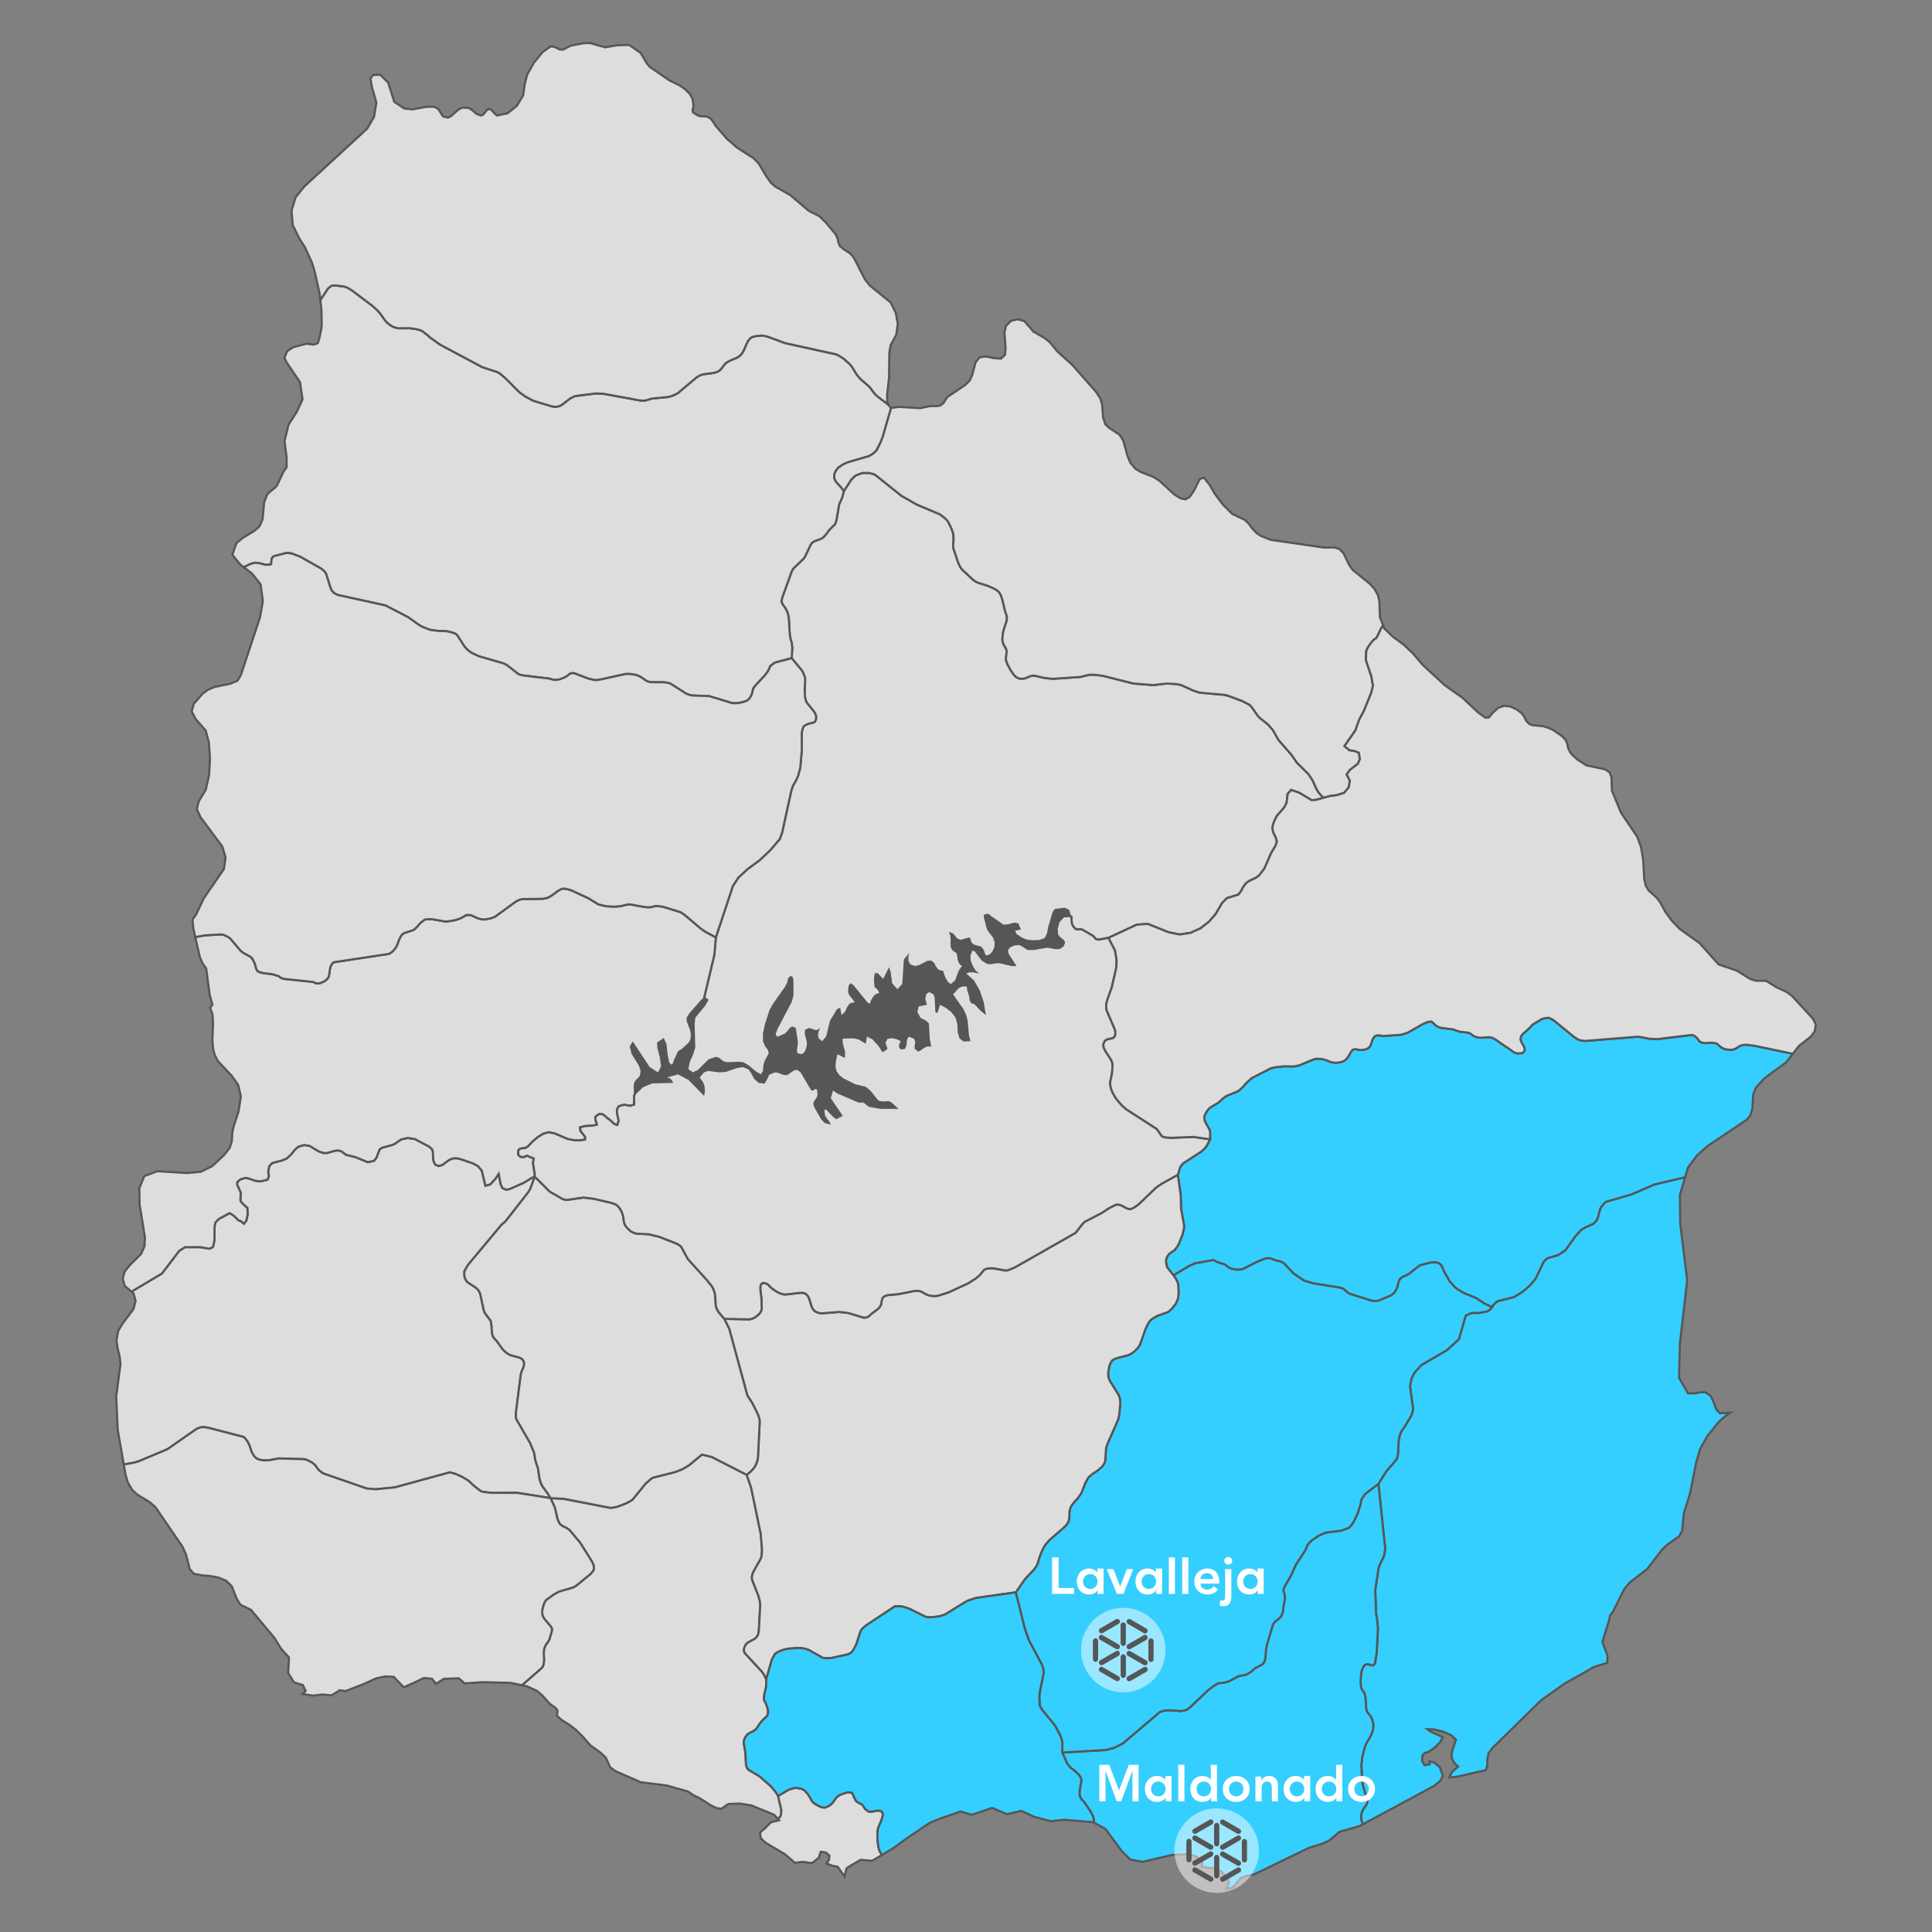<?xml version="1.0" encoding="utf-8"?>
<!-- Generator: Adobe Illustrator 16.0.0, SVG Export Plug-In . SVG Version: 6.00 Build 0)  -->
<!DOCTYPE svg PUBLIC "-//W3C//DTD SVG 1.1//EN" "http://www.w3.org/Graphics/SVG/1.1/DTD/svg11.dtd">
<svg version="1.1" xmlns:x="http://ns.adobe.com/Extensibility/1.0/" xmlns:i="http://ns.adobe.com/AdobeIllustrator/10.0/" xmlns:graph="http://ns.adobe.com/Graphs/1.0/"
	 xmlns="http://www.w3.org/2000/svg" xmlns:xlink="http://www.w3.org/1999/xlink" x="0px" y="0px" width="450px" height="450px"
	 viewBox="2064.744 -222.343 450 450" enable-background="new 2064.744 -222.343 450 450" xml:space="preserve">
<rect x="2064.744" y="-222.343" width="450" height="450" fill="#808080" stroke="none"/>
<g id="Toda_la_region">
	<g id="Region_Este_2_">
		<polygon id="Treinta_y_Tres_5_" fill="#34CFFE" stroke="#565656" stroke-width="0.5" points="2482.289,23.095 2473.339,21.217 
			2471.484,20.991 2470.89,21.047 2470.139,21.195 2468.92,21.943 2468.326,22.137 2467.683,22.18 2466.714,22.059 2466.115,21.863 
			2465.644,21.606 2464.666,20.758 2464.096,20.58 2463.281,20.516 2461.873,20.612 2461.13,20.488 2460.625,20.252 
			2460.119,19.553 2459.822,19.237 2459.482,18.981 2459.142,18.807 2458.771,18.715 2450.781,19.678 2449,19.606 2446.349,19.115 
			2433.949,20.106 2433.211,20.031 2432.611,19.895 2432.189,19.693 2431.427,19.211 2426.714,15.359 2425.945,14.907 
			2425.49,14.727 2424.814,14.756 2423.969,14.963 2421.906,16.166 2421.527,16.469 2421.043,17.052 2419.433,18.481 
			2419.166,18.817 2418.955,19.196 2418.892,19.652 2418.984,20.088 2419.16,20.488 2419.596,21.251 2419.787,21.671 
			2419.89,22.129 2419.707,22.595 2419.285,22.944 2418.252,23.016 2417.656,22.863 2417.16,22.631 2416.83,22.346 2412.807,19.596 
			2412.398,19.4 2411.951,19.264 2411.451,19.241 2409.88,19.359 2409.32,19.34 2408.787,19.258 2408.3,19.119 2407.912,18.891 
			2407.203,18.381 2406.767,18.187 2404.695,17.94 2403.168,17.421 2400.351,17.043 2399.869,16.899 2399.459,16.695 
			2399.111,16.432 2398.488,15.838 2398.137,15.581 2397.392,15.65 2396.293,16.1 2392.605,18.187 2391.062,18.672 2386.9,18.955 
			2385.853,18.794 2385.316,18.845 2384.841,19.105 2384.404,19.831 2384.031,20.969 2383.839,21.401 2383.447,21.772 
			2382.892,22.059 2381.818,22.232 2381.16,22.164 2380.613,22.032 2380.144,22.032 2379.73,22.246 2379.355,22.76 2378.844,23.647 
			2378.326,24.356 2377.887,24.71 2377.291,24.973 2376.154,25.193 2375.437,25.166 2374.828,25.065 2373.476,24.519 
			2372.464,24.283 2371.468,24.258 2370.793,24.37 2367.344,25.796 2366.166,26.052 2363.762,26.025 2361.668,26.248 
			2360.728,26.485 2356.357,28.723 2355.091,29.831 2353.937,31.115 2353.289,31.677 2352.912,31.898 2350.365,32.934 
			2349.492,33.57 2348.904,34.178 2348.449,34.535 2346.798,35.497 2346.41,35.812 2345.941,36.357 2345.558,36.988 
			2345.295,37.523 2345.246,38.176 2345.406,38.926 2346.484,40.803 2346.599,41.414 2346.589,43.021 2345.89,44.402 
			2345.652,44.761 2345.123,45.35 2344.466,45.92 2340.305,48.623 2339.666,49.426 2339.078,51.289 2339.76,56.117 2339.828,59.188 
			2340.56,63.203 2340.449,64.071 2340.173,65.195 2339.339,67.327 2338.795,68.236 2338.298,68.84 2337.199,69.587 
			2336.902,69.913 2336.644,70.287 2336.437,70.756 2336.307,71.319 2336.416,72.229 2336.591,72.823 2338.068,74.708 
			2341.701,72.543 2343.144,71.899 2347.014,71.22 2347.408,71.191 2347.63,71.274 2348.336,71.676 2349.8,72.105 2350.216,72.322 
			2350.541,72.612 2351.039,72.932 2351.687,73.212 2352.98,73.411 2353.721,73.371 2354.305,73.223 2357.637,71.511 
			2359.533,70.782 2360.275,70.72 2360.834,70.823 2361.968,71.252 2362.918,71.48 2363.5,71.72 2363.93,72.022 2365.973,74.239 
			2368.527,75.971 2370.762,76.6 2376.803,77.573 2377.291,77.723 2377.726,77.915 2378.701,78.777 2379.099,78.999 
			2384.152,80.598 2385.023,80.702 2385.697,80.661 2388.658,79.438 2389.017,79.208 2389.348,78.917 2389.625,78.58 
			2389.884,78.22 2390.267,77.361 2390.486,76.355 2390.648,75.887 2390.898,75.518 2391.232,75.22 2391.634,74.992 
			2392.482,74.625 2392.867,74.413 2395.273,72.514 2395.855,72.26 2398.021,71.727 2398.871,71.693 2399.558,71.771 
			2399.976,71.965 2400.322,72.239 2400.56,72.598 2401.308,74.249 2402.42,76.153 2403.568,77.417 2404.218,77.97 2405.803,78.881 
			2408.484,79.97 2410.443,81.244 2412.281,82.139 2412.598,81.595 2413.476,80.779 2417.396,79.785 2419.205,78.68 
			2420.951,77.236 2422.451,75.473 2424.341,71.528 2425.125,70.756 2427.66,70.014 2429.396,68.857 2431.73,65.582 
			2433.066,64.112 2434.084,63.511 2435.861,62.74 2436.648,61.908 2437.035,60.97 2437.262,59.95 2437.615,58.926 2438.404,57.969 
			2438.816,57.6 2444.734,55.886 2450.139,53.552 2457.183,51.901 2457.232,51.887 2457.904,49.622 2457.908,49.612 2457.91,49.604 
			2460.009,46.771 2462.548,44.536 2471.596,38.475 2472.416,37.506 2472.912,35.886 2473.107,32.594 2473.714,30.99 
			2475.793,28.752 2480.767,25.095 2482.328,23.104 		"/>
		<polygon id="Tacuarembo_2_" fill="#DDDDDD" stroke="#565656" stroke-width="0.5" points="2371.892,-37.722 2371.398,-38.536 
			2370.484,-40.568 2369.543,-42.008 2366.808,-44.712 2365.596,-46.483 2362.505,-50.033 2361.211,-52.324 2360.099,-53.589 
			2358.078,-55.22 2357.785,-55.531 2356.31,-57.636 2356.029,-57.947 2355.707,-58.227 2354.035,-59.086 2350.808,-60.287 
			2349.904,-60.502 2344.189,-61.009 2342.695,-61.493 2339.869,-62.78 2338.719,-63.023 2336.41,-63.126 2333.346,-62.774 
			2328.757,-63.14 2321.502,-64.965 2319.351,-65.199 2318.271,-65.142 2316.418,-64.676 2309.909,-64.224 2307.843,-64.473 
			2305.802,-64.95 2305.26,-64.965 2304.773,-64.879 2303.557,-64.36 2303.079,-64.271 2302.566,-64.251 2302.037,-64.323 
			2301.454,-64.62 2300.885,-65.159 2300.085,-66.347 2299.402,-67.63 2299.093,-68.489 2299.052,-68.989 2299.219,-70.566 
			2299.148,-71.025 2298.98,-71.421 2298.539,-72.159 2298.355,-72.564 2298.259,-73.029 2298.223,-73.57 2298.318,-74.701 
			2298.557,-75.74 2299.178,-77.603 2299.265,-78.116 2299.277,-78.646 2299.172,-79.106 2298.858,-79.952 2298.189,-82.787 
			2297.884,-83.656 2297.466,-84.409 2296.978,-84.812 2296.303,-85.246 2294.885,-85.869 2292.435,-86.664 2291.909,-86.93 
			2291.369,-87.321 2288.883,-89.645 2288.562,-90.031 2288.354,-90.382 2288.096,-90.937 2288.071,-90.978 2287.926,-91.288 
			2286.802,-94.674 2286.745,-95.168 2286.856,-96.828 2286.797,-97.896 2286.677,-98.355 2286.371,-99.209 2285.604,-100.78 
			2285.309,-101.181 2284.927,-101.584 2283.67,-102.551 2278.303,-104.817 2274.751,-106.835 2268.675,-111.687 2268.272,-111.902 
			2267.183,-112.186 2265.778,-112.189 2265.265,-112.081 2264.016,-111.58 2263.073,-110.712 2261.299,-107.966 2260.861,-106.341 
			2260.188,-104.844 2259.635,-101.538 2259.41,-100.68 2259.135,-100.087 2258.791,-99.834 2257.883,-98.896 2257.147,-97.884 
			2256.67,-97.357 2256.218,-96.977 2255.824,-96.783 2254.441,-96.288 2253.909,-95.952 2253.52,-95.389 2252.266,-92.734 
			2251.926,-92.23 2249.506,-89.896 2249.153,-89.28 2246.949,-83.164 2246.742,-82.274 2246.885,-81.872 2247.086,-81.494 
			2247.594,-80.811 2248.022,-80.051 2248.31,-79.191 2248.479,-78.218 2248.699,-74.504 2248.872,-73.543 2249.135,-72.649 
			2249.279,-71.448 2249.144,-69.037 2251.579,-66.104 2251.934,-65.335 2252.252,-64.473 2252.279,-63.899 2252.163,-61.996 
			2252.244,-59.946 2252.42,-59.248 2252.637,-58.715 2254.412,-56.495 2254.692,-55.967 2254.847,-55.413 2254.791,-54.79 
			2254.615,-54.356 2254.346,-54.099 2254.025,-53.989 2253.395,-53.88 2252.605,-53.6 2252.227,-53.383 2251.897,-53.114 
			2251.651,-52.492 2251.48,-51.606 2251.51,-47.877 2251.464,-47.272 2251.462,-47.255 2251.145,-43.536 2250.653,-41.707 
			2250.269,-40.824 2249.416,-39.271 2249.067,-38.239 2246.927,-28.486 2246.385,-26.94 2244.138,-24.304 2241.647,-21.964 
			2238.885,-19.935 2236.694,-17.911 2235.446,-15.986 2231.479,-4.019 2231.138,0.003 2228.799,9.84 2228.486,11.137 
			2227.011,12.889 2226.271,14.208 2225.995,15.848 2225.995,16.946 2226.18,18.698 2225.443,21.662 2224.149,24.301 2223.5,26.937 
			2225.715,28.256 2227.061,27.911 2228.479,26.827 2229.726,26.258 2231.522,25.942 2233.01,25.899 2234.291,25.942 
			2236.179,25.68 2238.072,25.831 2239.604,26.732 2241.208,28.363 2242.821,28.514 2243.606,26.937 2244.135,26.064 
			2246.177,24.422 2248.585,24.629 2251.087,25.16 2253.932,25.284 2256.33,25.145 2256.792,22.551 2258.094,20.252 
			2259.469,18.381 2260.448,16.57 2263.712,16.071 2266.81,14.922 2269.427,14.756 2272.011,14.276 2274.038,11.914 2276.125,9.84 
			2277.175,8.187 2278.455,6.74 2280.219,5.772 2281.819,5.689 2283.631,7.753 2285.636,8.432 2287.227,7.312 2288.427,6.155 
			2288.797,4.678 2289.177,3.631 2289.901,2.824 2289.854,1.599 2289.256,-0.026 2289.418,-1.084 2290.269,-1.552 2291.723,-1.402 
			2293.314,-0.026 2294.533,0.846 2295.894,0.737 2297.105,0.15 2298.084,-2.401 2299.033,-3.638 2300.207,-3.775 2301.8,-3.079 
			2303.494,-2.632 2305.396,-2.427 2307.078,-2.59 2308.623,-3.079 2309.615,-4.238 2309.914,-5.712 2310.294,-7.005 
			2310.469,-8.228 2311.146,-9.156 2312.312,-9.757 2313.598,-9.388 2314.254,-8.775 2314.265,-8.775 2314.379,-7.374 
			2314.523,-6.904 2314.814,-6.427 2315.367,-5.906 2315.822,-5.845 2316.265,-5.923 2316.802,-5.822 2319.408,-4.308 
			2319.711,-3.909 2320.037,-3.595 2320.627,-3.475 2322.93,-3.897 2329.527,-6.975 2332.094,-7.138 2336.927,-5.206 
			2339.466,-4.675 2342.068,-5.067 2344.359,-6.116 2346.31,-7.632 2347.882,-9.43 2349.392,-12.003 2350.529,-13.158 
			2353.17,-13.956 2353.783,-14.739 2354.298,-15.727 2354.982,-16.639 2355.738,-17.173 2357.295,-17.907 2358.023,-18.44 
			2359.244,-20.032 2360.82,-23.651 2361.873,-25.421 2362.164,-26.383 2361.861,-27.364 2361.373,-28.337 2361.113,-29.289 
			2361.224,-30.121 2361.505,-30.994 2362.13,-32.289 2363.844,-34.231 2364.437,-35.412 2364.664,-37.436 2365.478,-38.347 
			2367.303,-37.722 2370.289,-35.94 2371.39,-36.069 2372.998,-36.512 		"/>
		<polygon id="Soriano_5_" fill="#DDDDDD" stroke="#565656" stroke-width="0.5" points="2192.374,125.594 2191.066,123.794 
			2190.853,123.403 2190.689,122.977 2190.412,122.062 2190.081,119.814 2189.905,119.193 2189.717,118.682 2189.42,117.641 
			2189.212,116.325 2189.077,115.815 2188.197,113.708 2185.096,108.345 2184.978,108.025 2184.896,107.733 2184.925,106.613 
			2186.04,97.858 2186.172,97.346 2186.333,96.878 2186.532,96.475 2186.69,96.053 2186.82,95.577 2186.823,95.043 2186.589,94.462 
			2186.224,94.126 2185.788,93.87 2183.737,93.319 2183.293,93.135 2182.553,92.623 2181.903,92.028 2180.379,89.921 
			2180.069,89.612 2179.789,89.282 2179.547,88.916 2179.391,88.376 2179.292,87.688 2179.252,86.639 2179.094,85.497 2179,85.258 
			2178.991,85.244 2178.98,85.207 2177.771,83.619 2177.57,83.23 2177.418,82.795 2176.585,78.975 2176.403,78.572 2176.18,78.188 
			2175.892,77.857 2175.557,77.573 2173.653,76.303 2173.362,75.971 2173.139,75.602 2172.969,75.133 2172.891,74.552 
			2172.918,73.743 2173.73,72.311 2181.523,62.973 2182.497,62.13 2187.802,55.335 2188.283,54.518 2189.301,51.721 
			2188.647,51.967 2186.788,53.123 2183.453,54.604 2182.635,54.753 2181.751,54.367 2181.347,53.424 2180.907,51.061 
			2180.147,52.201 2178.932,53.518 2177.805,53.836 2176.978,50.346 2176.094,49.274 2174.787,48.575 2171.757,47.552 
			2170.987,47.424 2170.163,47.482 2169.275,47.878 2167.744,49.011 2166.889,49.246 2166.086,48.881 2165.71,47.999 
			2165.599,46.904 2165.596,45.916 2165.314,45.242 2164.632,44.682 2161.368,42.957 2159.711,42.705 2158.138,43.061 
			2156.698,44.074 2156.136,44.326 2153.653,45.01 2153.147,45.405 2152.408,47.331 2151.855,48.031 2150.42,48.344 
			2147.576,47.178 2145.348,46.631 2144.265,45.803 2143.44,45.611 2142.557,45.728 2141.007,46.191 2140.098,46.219 
			2138.947,45.809 2136.868,44.555 2135.578,44.35 2134.219,44.738 2133.344,45.53 2132.574,46.519 2131.52,47.482 2130.412,47.951 
			2128.204,48.522 2127.464,49.246 2127.203,50.598 2127.358,51.677 2127.048,52.424 2125.387,52.821 2124.129,52.665 
			2123.048,52.253 2121.978,51.996 2120.774,52.328 2120.006,52.971 2119.973,53.594 2120.774,55.357 2120.802,55.965 
			2120.748,56.749 2120.765,57.435 2121.186,57.941 2122.135,58.846 2122.343,58.995 2122.438,60.455 2122.135,61.924 
			2121.54,62.685 2120.774,62.024 2120.384,61.965 2119.118,60.749 2118.238,60.206 2115.741,61.555 2114.943,62.354 
			2114.723,63.25 2114.687,66.602 2114.347,68.112 2113.508,68.505 2111.39,68.145 2107.842,68.145 2106.472,69.01 2102.469,74.276 
			2095.376,78.494 2095.365,78.5 2095.858,78.917 2096.326,80.657 2095.822,82.585 2093.28,85.963 2092.265,87.703 2091.886,89.81 
			2092.131,91.677 2092.577,93.432 2092.818,95.294 2091.81,102.932 2092.161,110.655 2093.573,118.764 2093.581,118.762 
			2093.625,118.761 2095.991,118.335 2097.03,118.03 2103.724,115.22 2110.659,110.389 2111.849,110.034 2113.132,110.185 
			2121.515,112.358 2121.909,112.768 2122.372,113.385 2122.578,113.762 2122.944,114.595 2123.221,115.485 2123.399,115.913 
			2123.836,116.676 2124.085,116.989 2124.353,117.229 2124.556,117.378 2124.886,117.555 2125.464,117.712 2126.225,117.812 
			2127.551,117.756 2129.768,117.354 2135.58,117.534 2136.327,117.743 2137.336,118.264 2137.873,118.676 2138.274,119.069 
			2138.423,119.318 2138.547,119.481 2138.445,119.376 2138.93,119.986 2139.277,120.318 2140.007,120.845 2150.143,124.36 
			2152.236,124.539 2156.724,124.095 2169.534,120.595 2170.902,120.98 2172.502,121.729 2173.903,122.578 2175.174,123.779 
			2176.578,124.871 2176.978,125.096 2179.081,125.376 2185.223,125.371 2192.97,126.59 		"/>
		<polygon id="San_Jose_2_" fill="#DDDDDD" stroke="#565656" stroke-width="0.5" points="2245.984,195.978 2245.442,195.081 
			2244.314,193.728 2241.647,191.385 2239.242,189.969 2238.897,189.683 2238.642,189.214 2238.495,188.555 2238.387,186.081 
			2237.976,183.564 2238.062,182.95 2238.301,182.341 2238.833,181.654 2239.32,181.308 2240.208,180.876 2240.563,180.635 
			2240.888,180.341 2241.166,179.988 2241.655,179.197 2242.212,178.499 2243.466,177.286 2243.634,176.721 2243.628,176.001 
			2243.279,174.773 2243.003,174.154 2242.75,173.719 2242.697,173.325 2242.707,172.665 2243.185,170.505 2243.22,168.803 
			2242.666,167.65 2242.295,167.104 2238.202,162.665 2238.031,162.223 2238.04,161.66 2238.346,160.889 2238.697,160.435 
			2239.102,160.153 2240.531,159.378 2240.855,159.094 2241.126,158.736 2241.341,158.32 2241.496,157.465 2241.823,151.521 
			2241.741,150.654 2241.384,149.31 2240.018,145.854 2239.896,145.386 2239.885,144.844 2240.069,144.163 2240.287,143.645 
			2241.9,140.785 2242.076,140.315 2242.192,139.559 2242.237,138.577 2241.932,134.875 2239.679,124.084 2238.662,121.166 
			2230.534,117.01 2228.245,116.447 2225.238,118.94 2223.71,119.844 2222.01,120.521 2216.913,121.807 2216.6,121.967 
			2216.385,122.113 2215.145,123.18 2212.063,126.954 2211.456,127.356 2210.589,127.802 2208.756,128.523 2207.731,128.777 
			2206.884,128.86 2196.146,126.771 2192.97,126.59 2193.966,128.777 2194.585,131.454 2194.917,132.232 2195.273,132.775 
			2195.645,133.027 2196.907,133.678 2197.433,134.076 2199.856,136.965 2202.601,141.336 2203.017,142.28 2203.067,142.872 
			2203.057,143.146 2202.967,143.394 2202.818,143.623 2202.303,144.253 2199.004,146.951 2198.675,147.164 2198.118,147.436 
			2194.945,148.358 2193.764,149.006 2191.987,150.293 2191.646,150.754 2191.359,151.417 2191.056,152.598 2191.021,153.34 
			2191.109,153.934 2191.308,154.346 2191.533,154.728 2193.006,156.473 2193.302,156.98 2193.263,157.605 2192.717,159.469 
			2192.347,160.171 2191.898,160.71 2191.486,161.674 2191.394,162.665 2191.466,164.4 2191.37,165.254 2191.162,165.863 
			2190.869,166.205 2186.302,170.178 2187.455,170.421 2189.828,171.511 2191.17,172.667 2192.564,174.262 2193.022,174.677 
			2194.106,175.43 2194.592,176.053 2194.478,177.29 2195.57,178.281 2197.571,179.542 2198.937,180.62 2200.484,182.154 
			2202.246,184.175 2204.706,185.96 2205.864,187.068 2206.864,189.29 2208.111,190.2 2213.951,192.76 2220.025,193.531 
			2225.017,194.939 2226.343,195.844 2227.647,196.46 2230.422,198.224 2231.582,198.775 2232.776,198.954 2234.373,197.851 
			2236.999,197.734 2239.722,198.163 2243.637,199.755 2245.094,200.374 2245.949,201.35 2246.365,200.93 2246.58,200.596 
			2246.708,199.844 2246.721,199.187 		"/>
		<polygon id="Salto_5_" fill="#DDDDDD" stroke="#565656" stroke-width="0.5" points="2272.193,-127.293 2271.773,-127.973 
			2271.7,-128.028 2268.932,-130.193 2268.344,-130.794 2267.597,-131.827 2267.049,-132.446 2265.15,-134.079 2264.299,-135.098 
			2263.182,-136.906 2262.652,-137.57 2261.127,-138.895 2259.908,-139.643 2259.422,-139.829 2247.627,-142.431 2243.5,-143.947 
			2242.91,-144.094 2242.165,-144.198 2240.823,-144.064 2240.086,-143.89 2239.557,-143.623 2239.269,-143.312 2239.012,-142.963 
			2238.59,-142.166 2238.04,-140.872 2237.603,-140.085 2237.334,-139.74 2236.694,-139.198 2236.361,-139.011 2234.688,-138.318 
			2233.952,-137.873 2233.634,-137.597 2232.569,-136.262 2232.251,-135.992 2231.885,-135.769 2231.01,-135.49 2228.529,-135.163 
			2227.682,-134.873 2226.983,-134.44 2222.628,-130.779 2221.95,-130.417 2221.134,-130.085 2220.215,-129.865 2216.645,-129.52 
			2214.883,-129.023 2213.822,-129.072 2205.396,-130.61 2203.612,-130.713 2198.723,-130.099 2198.232,-129.909 2197.52,-129.516 
			2195.51,-127.978 2195.109,-127.799 2194.676,-127.663 2194.187,-127.588 2193.44,-127.655 2188.975,-128.994 2187.181,-129.949 
			2185.764,-130.953 2182.347,-134.377 2182.311,-134.405 2181.202,-135.329 2180.626,-135.676 2177.086,-136.825 2167.247,-142.08 
			2164.802,-143.825 2164.351,-144.269 2163.14,-145.208 2162.537,-145.458 2161.738,-145.683 2160.218,-145.898 2157.591,-145.885 
			2156.935,-146.009 2156.243,-146.248 2155.351,-146.823 2154.864,-147.243 2154.502,-147.643 2153.268,-149.359 
			2152.717,-149.989 2151.462,-151.134 2146.644,-154.762 2145.625,-155.365 2144.821,-155.629 2142.781,-155.862 2142.04,-155.829 
			2141.523,-155.468 2141.14,-155.138 2139.361,-152.475 2139.356,-152.469 2139.604,-150.327 2139.682,-146.716 2139.598,-145.813 
			2139.173,-143.728 2138.771,-142.422 2137.851,-142.072 2136.132,-142.28 2132.973,-141.446 2131.586,-140.507 2131.01,-138.976 
			2131.473,-137.982 2134.606,-133.352 2135.207,-129.3 2133.832,-126.342 2131.954,-123.445 2131.01,-119.614 2131.509,-115.755 
			2131.5,-113.501 2130.78,-112.505 2129.235,-109.216 2128.684,-108.652 2127.464,-107.68 2126.951,-107.106 2126.267,-105.316 
			2125.898,-101.366 2125.179,-99.731 2124.011,-98.715 2121.217,-97.004 2119.803,-95.817 2118.863,-93.127 2120.679,-90.892 
			2121.557,-90.211 2121.796,-90.343 2123.009,-90.965 2124.124,-91.28 2125.296,-91.126 2126.584,-90.788 2127.409,-90.817 
			2127.793,-90.874 2127.883,-90.943 2127.895,-90.99 2127.977,-91.823 2128.056,-92.283 2128.295,-92.613 2128.641,-92.826 
			2131.39,-93.527 2131.975,-93.538 2132.738,-93.408 2134.7,-92.652 2139.612,-89.869 2140.26,-89.298 2140.518,-88.973 
			2140.73,-88.596 2141.68,-85.529 2141.844,-85.127 2142.054,-84.749 2142.328,-84.414 2142.668,-84.145 2143.047,-83.924 
			2143.581,-83.722 2154.513,-81.323 2159.819,-78.575 2162.319,-76.797 2163.112,-76.341 2164.888,-75.645 2166.686,-75.391 
			2168.786,-75.322 2170.155,-74.993 2170.927,-74.686 2171.279,-74.323 2172.903,-71.797 2173.451,-71.159 2174.456,-70.347 
			2176.138,-69.53 2182.027,-67.823 2182.837,-67.401 2185.581,-65.267 2186.445,-65.036 2192.723,-64.271 2193.68,-63.987 
			2194.344,-63.981 2195.059,-64.093 2196.084,-64.469 2196.651,-64.78 2197.107,-65.099 2197.429,-65.376 2197.892,-65.534 
			2198.457,-65.551 2201.724,-64.297 2203.26,-63.926 2204.108,-63.959 2210.533,-65.363 2211.426,-65.363 2212.684,-65.173 
			2213.394,-64.954 2213.923,-64.698 2215.376,-63.714 2215.832,-63.546 2216.337,-63.452 2219.444,-63.426 2220.265,-63.307 
			2220.881,-63.126 2224.634,-60.732 2225.579,-60.424 2226.097,-60.343 2229.927,-60.205 2235.197,-58.599 2235.674,-58.544 
			2236.482,-58.568 2237.7,-58.782 2238.682,-59.109 2239.091,-59.42 2239.451,-59.817 2239.822,-60.555 2239.966,-60.976 
			2240.177,-61.955 2240.643,-62.612 2242.91,-65.047 2243.563,-65.933 2243.968,-66.672 2244.111,-67.163 2245.227,-68.009 
			2249.144,-69.037 2249.279,-71.448 2249.135,-72.649 2248.872,-73.543 2248.699,-74.504 2248.479,-78.218 2248.31,-79.191 
			2248.022,-80.051 2247.594,-80.811 2247.086,-81.494 2246.885,-81.872 2246.742,-82.274 2246.949,-83.164 2249.153,-89.28 
			2249.506,-89.896 2251.926,-92.23 2252.266,-92.734 2253.52,-95.389 2253.909,-95.952 2254.441,-96.288 2255.824,-96.783 
			2256.218,-96.977 2256.67,-97.357 2257.147,-97.884 2257.883,-98.896 2258.791,-99.834 2259.135,-100.087 2259.41,-100.68 
			2259.635,-101.538 2260.188,-104.844 2260.861,-106.341 2261.299,-107.966 2260.647,-108.848 2259.496,-110.101 
			2259.223,-110.564 2259.055,-111.084 2259.074,-111.61 2259.154,-112.108 2259.459,-112.714 2259.997,-113.402 2261.045,-114.122 
			2262.042,-114.607 2267.191,-116.117 2268.129,-116.694 2268.895,-117.42 2269.815,-119.233 2270.321,-120.497 2272.303,-127.309 
					"/>
		<polygon id="Rocha_5_" fill="#34CFFE" stroke="#565656" stroke-width="0.5" points="2465.357,106.845 2464.441,105.837 
			2463.908,104.266 2463.193,102.809 2461.982,101.952 2460.759,101.942 2459.432,102.201 2457.91,102.201 2455.824,98.538 
			2456.033,90.564 2457.726,75.869 2456.084,62.511 2456.029,55.96 2457.232,51.887 2457.183,51.901 2450.139,53.552 
			2444.734,55.886 2438.816,57.6 2438.404,57.969 2437.615,58.926 2437.262,59.95 2437.035,60.97 2436.648,61.908 2435.861,62.74 
			2434.084,63.511 2433.066,64.112 2431.73,65.582 2429.396,68.857 2427.66,70.014 2425.125,70.756 2424.341,71.528 
			2422.451,75.473 2420.951,77.236 2419.205,78.68 2417.396,79.785 2413.476,80.779 2412.598,81.595 2412.281,82.139 
			2411.928,82.559 2411.502,82.886 2410.98,83.153 2409.195,83.454 2407.449,83.479 2406.135,84.085 2404.543,89.594 
			2401.748,92.126 2395.783,95.62 2394.193,97.387 2393.496,98.775 2393.164,100.624 2393.871,105.709 2393.752,106.473 
			2393.425,107.443 2391.785,110.155 2391.307,110.766 2391.017,111.319 2390.752,112.053 2390.498,113.496 2390.365,116.176 
			2390.177,117.219 2389.861,117.77 2387.605,120.385 2385.803,123.279 2387.382,138.426 2387.334,138.864 2387.134,139.84 
			2386.974,140.326 2386.135,142.046 2385.959,142.51 2385.824,143.011 2385.062,147.958 2385.246,153.486 2385.519,155.019 
			2385.687,157.073 2385.404,162.491 2385.025,165.004 2384.839,165.31 2384.656,165.46 2384.334,165.546 2383.927,165.46 
			2383.509,165.292 2382.998,165.296 2382.486,165.543 2381.941,166.674 2381.744,167.762 2381.639,169.511 2381.726,170.396 
			2381.875,171.053 2382.387,171.769 2382.63,172.335 2382.785,173.137 2382.945,175.525 2383.072,176.195 2383.312,176.568 
			2383.945,177.349 2384.259,177.941 2384.576,179.019 2384.623,179.767 2384.55,180.409 2384.418,180.927 2384.062,181.849 
			2382.925,183.861 2382.662,184.484 2382.043,186.861 2381.834,188.851 2382.009,192.464 2382.182,193.488 2383.166,196.837 
			2383.197,197.333 2383.139,197.753 2382.949,198.116 2382.377,198.892 2382.066,199.421 2381.783,200.329 2381.748,201.027 
			2381.812,201.518 2382.168,202.481 2382.187,202.559 2398.853,193.591 2400.221,192.443 2400.81,191.298 2400.135,189.303 
			2398.762,188.14 2397.656,187.9 2397.762,188.603 2396.555,188.803 2396.007,187.853 2396.017,186.63 2396.474,186.025 
			2397.619,185.616 2399.005,184.637 2400.214,183.396 2400.81,182.262 2398.043,181.031 2397.209,180.415 2398.668,180.452 
			2400.795,180.974 2402.805,181.839 2403.894,182.941 2403.711,183.322 2402.957,185.519 2402.839,186.642 2403.012,187.417 
			2403.367,188.099 2403.841,188.656 2404.361,189.113 2403.084,190.273 2402.632,190.863 2402.328,191.63 2404.027,191.497 
			2410.781,189.966 2411.183,188.96 2411.15,187.568 2411.457,186.025 2412.363,184.805 2423.683,173.693 2429.177,169.792 
			2436.052,165.922 2439.089,164.97 2439.18,163.356 2437.973,160.078 2439.58,154.9 2439.75,153.928 2440.443,153.008 
			2443.093,147.742 2444.385,146.208 2448.369,143.146 2451.99,138.465 2453.236,137.316 2455.836,135.502 2456.543,134.217 
			2456.937,130.117 2458.357,125.635 2459.839,118.202 2460.769,115.095 2462.414,112.137 2465.099,108.821 2466.469,107.586 
			2467.75,106.7 		"/>
		<polygon id="Rivera_5_" fill="#DDDDDD" stroke="#565656" stroke-width="0.5" points="2386.156,-78.572 2386.037,-82.115 
			2385.726,-83.648 2384.844,-85.243 2383.759,-86.407 2379.843,-89.576 2378.988,-90.747 2377.675,-93.486 2376.707,-94.466 
			2375.584,-94.826 2373.025,-94.819 2360.719,-96.6 2358.48,-97.49 2357.48,-98.139 2356.531,-99.118 2355.664,-100.262 
			2354.734,-101.234 2351.726,-102.663 2349.584,-104.821 2347.675,-107.347 2346.474,-109.432 2345.146,-111.084 
			2344.183,-110.753 2342.789,-107.949 2341.812,-106.584 2340.846,-106.042 2339.718,-106.261 2338.248,-107.196 2334.728,-110.42 
			2333.343,-111.281 2330.425,-112.414 2329.175,-113.186 2328.014,-114.57 2327.363,-116.141 2326.361,-119.747 2325.51,-121.086 
			2323.039,-122.71 2322.214,-123.517 2321.701,-125.006 2321.445,-128.109 2321.041,-129.533 2319.947,-131.174 2314.449,-137.4 
			2310.994,-140.507 2309.343,-142.547 2308.14,-143.549 2305.437,-145.115 2303.355,-147.547 2301.795,-147.977 2300.224,-147.611 
			2299.062,-146.455 2298.699,-144.918 2298.959,-141.347 2298.835,-139.699 2297.863,-138.806 2296.193,-138.94 2294.377,-139.316 
			2292.955,-139.146 2291.988,-137.998 2291.202,-135.026 2290.599,-133.683 2289.519,-132.643 2285.483,-129.928 
			2285.043,-129.371 2284.763,-128.869 2284.434,-128.405 2283.839,-127.947 2283.12,-127.759 2281.344,-127.74 2279.029,-127.265 
			2274.14,-127.579 2272.303,-127.309 2270.321,-120.497 2269.815,-119.233 2268.895,-117.42 2268.129,-116.694 2267.191,-116.117 
			2262.042,-114.607 2261.045,-114.122 2259.997,-113.402 2259.459,-112.714 2259.154,-112.108 2259.074,-111.61 2259.055,-111.084 
			2259.223,-110.564 2259.496,-110.101 2260.647,-108.848 2261.299,-107.966 2263.073,-110.712 2264.016,-111.58 2265.265,-112.081 
			2265.778,-112.189 2267.183,-112.186 2268.272,-111.902 2268.675,-111.687 2274.751,-106.835 2278.303,-104.817 2283.67,-102.551 
			2284.927,-101.584 2285.309,-101.181 2285.604,-100.78 2286.371,-99.209 2286.677,-98.355 2286.797,-97.896 2286.856,-96.828 
			2286.745,-95.168 2286.802,-94.674 2287.926,-91.288 2288.071,-90.978 2288.096,-90.937 2288.354,-90.382 2288.562,-90.031 
			2288.883,-89.645 2291.369,-87.321 2291.909,-86.93 2292.435,-86.664 2294.885,-85.869 2296.303,-85.246 2296.978,-84.812 
			2297.466,-84.409 2297.884,-83.656 2298.189,-82.787 2298.858,-79.952 2299.172,-79.106 2299.277,-78.646 2299.265,-78.116 
			2299.178,-77.603 2298.557,-75.74 2298.318,-74.701 2298.223,-73.57 2298.259,-73.029 2298.355,-72.564 2298.539,-72.159 
			2298.98,-71.421 2299.148,-71.025 2299.219,-70.566 2299.052,-68.989 2299.093,-68.489 2299.402,-67.63 2300.085,-66.347 
			2300.885,-65.159 2301.454,-64.62 2302.037,-64.323 2302.566,-64.251 2303.079,-64.271 2303.557,-64.36 2304.773,-64.879 
			2305.26,-64.965 2305.802,-64.95 2307.843,-64.473 2309.909,-64.224 2316.418,-64.676 2318.271,-65.142 2319.351,-65.199 
			2321.502,-64.965 2328.757,-63.14 2333.346,-62.774 2336.41,-63.126 2338.719,-63.023 2339.869,-62.78 2342.695,-61.493 
			2344.189,-61.009 2349.904,-60.502 2350.808,-60.287 2354.035,-59.086 2355.707,-58.227 2356.029,-57.947 2356.31,-57.636 
			2357.785,-55.531 2358.078,-55.22 2360.099,-53.589 2361.211,-52.324 2362.505,-50.033 2365.596,-46.483 2366.808,-44.712 
			2369.543,-42.008 2370.484,-40.568 2371.398,-38.536 2371.892,-37.722 2372.998,-36.512 2374.562,-36.932 2376.123,-37.136 
			2377.834,-37.671 2378.904,-38.972 2379.156,-40.544 2378.406,-41.926 2379.146,-42.986 2381.037,-44.463 2381.496,-45.573 
			2381.236,-47.038 2380.3,-47.41 2379.064,-47.602 2377.898,-48.56 2380.433,-52.201 2381.348,-54.765 2382.38,-56.657 
			2384.173,-61.07 2384.537,-62.63 2384.183,-64.742 2382.889,-68.605 2382.969,-70.713 2383.357,-71.554 2384.025,-72.535 
			2384.744,-73.354 2385.277,-73.691 2385.505,-74.044 2386.521,-76.131 2386.884,-76.606 2386.912,-76.641 		"/>
		<polygon id="Río_Negro_5_" fill="#DDDDDD" stroke="#565656" stroke-width="0.5" points="2229.104,-5.283 2228.098,-5.962 
			2224.015,-9.413 2223.227,-9.894 2219.155,-11.155 2217.871,-11.322 2217.346,-11.295 2216.432,-11.072 2215.703,-11.023 
			2214.729,-11.1 2211.848,-11.645 2211.058,-11.698 2209.196,-11.264 2207.589,-11.167 2205.946,-11.267 2204.134,-11.698 
			2201.789,-13.136 2197.728,-15.012 2196.613,-15.3 2195.799,-15.382 2195.418,-15.24 2194.667,-14.822 2193.265,-13.773 
			2192.52,-13.35 2192.107,-13.171 2191.142,-12.995 2186.428,-12.932 2185.737,-12.781 2184.943,-12.395 2180.084,-8.857 
			2179.525,-8.605 2178.805,-8.387 2177.466,-8.173 2176.724,-8.249 2176.02,-8.475 2174.426,-9.193 2173.788,-9.246 
			2173.262,-9.164 2172.128,-8.502 2170.848,-8.042 2168.916,-7.709 2168.208,-7.753 2165.542,-8.215 2164.554,-8.26 
			2163.807,-8.193 2163.42,-7.988 2162.756,-7.449 2162.163,-6.824 2161.93,-6.515 2161.244,-5.859 2160.893,-5.665 
			2159.141,-5.108 2158.724,-4.931 2158.397,-4.656 2158.122,-4.32 2157.762,-3.611 2157.69,-3.432 2157.662,-3.372 2157.18,-2.109 
			2156.958,-1.697 2156.429,-0.999 2156.121,-0.678 2155.393,-0.173 2142.486,1.776 2142.151,2.059 2141.912,2.432 2141.714,2.867 
			2141.593,3.386 2141.329,5.157 2140.979,5.639 2140.454,6.131 2139.341,6.646 2138.666,6.719 2138.114,6.6 2137.723,6.365 
			2131.217,5.695 2130.308,5.49 2129.568,4.98 2128.02,4.532 2126.258,4.344 2125.364,4.133 2124.777,3.877 2124.571,3.602 
			2124.478,3.415 2124.015,1.895 2123.617,1.121 2123.373,0.771 2123.055,0.484 2121.433,-0.405 2121.078,-0.663 2120.748,-0.951 
			2118.735,-3.338 2118.725,-3.354 2118.483,-3.638 2118.145,-3.924 2117.662,-4.234 2116.837,-4.588 2116.205,-4.701 
			2112.408,-4.478 2110.238,-4.073 2110.226,-4.072 2111.293,0.609 2111.889,2.002 2112.773,3.262 2113.589,9.424 2114.218,11.689 
			2113.667,12.35 2114.223,13.887 2114.359,15.898 2114.218,19.883 2114.339,21.73 2114.737,23.348 2115.501,24.815 
			2118.716,28.227 2120.208,30.345 2120.85,32.993 2120.306,36.545 2119.201,39.881 2118.856,41.475 2118.732,43.53 
			2118.229,45.023 2117.011,46.623 2114.218,49.242 2111.492,50.598 2108.304,50.874 2101.397,50.456 2098.347,51.595 
			2097.19,54.441 2097.259,58.197 2098.508,65.902 2098.395,67.942 2097.618,69.721 2094.941,72.379 2093.8,73.803 2093.33,75.427 
			2093.8,77.178 2095.365,78.5 2095.376,78.494 2102.469,74.276 2106.472,69.01 2107.842,68.145 2111.39,68.145 2113.508,68.505 
			2114.347,68.112 2114.687,66.602 2114.723,63.25 2114.943,62.354 2115.741,61.555 2118.238,60.206 2119.118,60.749 
			2120.384,61.965 2120.774,62.024 2121.54,62.685 2122.135,61.924 2122.438,60.455 2122.343,58.995 2122.135,58.846 
			2121.186,57.941 2120.765,57.435 2120.748,56.749 2120.802,55.965 2120.774,55.357 2119.973,53.594 2120.006,52.971 
			2120.774,52.328 2121.978,51.996 2123.048,52.253 2124.129,52.665 2125.387,52.821 2127.048,52.424 2127.358,51.677 
			2127.203,50.598 2127.464,49.246 2128.204,48.522 2130.412,47.951 2131.52,47.482 2132.574,46.519 2133.344,45.53 
			2134.219,44.738 2135.578,44.35 2136.868,44.555 2138.947,45.809 2140.098,46.219 2141.007,46.191 2142.557,45.728 
			2143.44,45.611 2144.265,45.803 2145.348,46.631 2147.576,47.178 2150.42,48.344 2151.855,48.031 2152.408,47.331 
			2153.147,45.405 2153.653,45.01 2156.136,44.326 2156.698,44.074 2158.138,43.061 2159.711,42.705 2161.368,42.957 
			2164.632,44.682 2165.314,45.242 2165.596,45.916 2165.599,46.904 2165.71,47.999 2166.086,48.881 2166.889,49.246 
			2167.744,49.011 2169.275,47.878 2170.163,47.482 2170.987,47.424 2171.757,47.552 2174.787,48.575 2176.094,49.274 
			2176.978,50.346 2177.805,53.836 2178.932,53.518 2180.147,52.201 2180.907,51.061 2181.347,53.424 2181.751,54.367 
			2182.635,54.753 2183.453,54.604 2186.788,53.123 2188.647,51.967 2189.301,51.721 2189.303,51.194 2188.89,48.535 
			2189.07,47.482 2187.455,46.822 2186.741,47.165 2185.971,47.096 2185.443,46.592 2185.473,45.611 2185.853,45.22 
			2187.151,45.023 2187.73,44.678 2188.699,43.637 2189.941,42.569 2191.288,41.721 2192.571,41.378 2193.945,41.665 
			2196.974,42.957 2198.429,43.245 2200.119,43.245 2201.039,43.065 2201.043,42.449 2199.974,41.1 2199.844,40.242 
			2201.092,39.934 2202.729,39.842 2203.775,39.62 2203.712,39.207 2203.412,38.514 2203.425,37.77 2204.286,37.143 
			2205.056,37.172 2205.684,37.604 2206.189,38.113 2206.592,38.352 2207.816,39.461 2208.533,39.687 2208.851,38.68 
			2208.484,37.028 2208.438,36.141 2208.851,35.332 2210.123,34.975 2211.517,35.221 2212.479,34.922 2212.444,33.516 
			2212.437,32.924 2213.265,30.99 2213.92,30.294 2214.923,29.346 2216.225,28.766 2218.428,28.682 2219.891,28.02 2220.732,26.937 
			2222.083,26.475 2223.5,26.937 2224.149,24.301 2225.443,21.662 2226.18,18.698 2225.995,16.946 2225.995,15.848 2226.271,14.208 
			2227.011,12.889 2228.486,11.137 2228.799,9.84 2231.138,0.003 2231.479,-4.019 		"/>
		<polygon id="Paysandu_2_" fill="#DDDDDD" stroke="#565656" stroke-width="0.5" points="2254.692,-55.967 2254.412,-56.495 
			2252.637,-58.715 2252.42,-59.248 2252.244,-59.946 2252.163,-61.996 2252.279,-63.899 2252.252,-64.473 2251.934,-65.335 
			2251.579,-66.104 2249.144,-69.037 2245.227,-68.009 2244.111,-67.163 2243.968,-66.672 2243.563,-65.933 2242.91,-65.047 
			2240.643,-62.612 2240.177,-61.955 2239.966,-60.976 2239.822,-60.555 2239.451,-59.817 2239.091,-59.42 2238.682,-59.109 
			2237.7,-58.782 2236.482,-58.568 2235.674,-58.544 2235.197,-58.599 2229.927,-60.205 2226.097,-60.343 2225.579,-60.424 
			2224.634,-60.732 2220.881,-63.126 2220.265,-63.307 2219.444,-63.426 2216.337,-63.452 2215.832,-63.546 2215.376,-63.714 
			2213.923,-64.698 2213.394,-64.954 2212.684,-65.173 2211.426,-65.363 2210.533,-65.363 2204.108,-63.959 2203.26,-63.926 
			2201.724,-64.297 2198.457,-65.551 2197.892,-65.534 2197.429,-65.376 2197.107,-65.099 2196.651,-64.78 2196.084,-64.469 
			2195.059,-64.093 2194.344,-63.981 2193.68,-63.987 2192.723,-64.271 2186.445,-65.036 2185.581,-65.267 2182.837,-67.401 
			2182.027,-67.823 2176.138,-69.53 2174.456,-70.347 2173.451,-71.159 2172.903,-71.797 2171.279,-74.323 2170.927,-74.686 
			2170.155,-74.993 2168.786,-75.322 2166.686,-75.391 2164.888,-75.645 2163.112,-76.341 2162.319,-76.797 2159.819,-78.575 
			2154.513,-81.323 2143.581,-83.722 2143.047,-83.924 2142.668,-84.145 2142.328,-84.414 2142.054,-84.749 2141.844,-85.127 
			2141.68,-85.529 2140.73,-88.596 2140.518,-88.973 2140.26,-89.298 2139.612,-89.869 2134.7,-92.652 2132.738,-93.408 
			2131.975,-93.538 2131.39,-93.527 2128.641,-92.826 2128.295,-92.613 2128.056,-92.283 2127.977,-91.823 2127.895,-90.99 
			2127.883,-90.943 2127.793,-90.874 2127.409,-90.817 2126.584,-90.788 2125.296,-91.126 2124.124,-91.28 2123.009,-90.965 
			2121.796,-90.343 2121.557,-90.211 2123.462,-88.732 2125.432,-86.243 2125.969,-82.353 2125.296,-78.51 2120.818,-65.032 
			2120.049,-63.776 2118.251,-63.054 2114.73,-62.35 2113.095,-61.635 2111.925,-60.759 2109.891,-58.436 2109.397,-56.637 
			2110.311,-54.87 2112.656,-52.195 2113.381,-49.449 2113.656,-45.714 2113.434,-41.767 2112.656,-38.378 2111.015,-35.667 
			2110.594,-33.871 2111.433,-32.012 2116.511,-25.188 2117.28,-22.626 2116.904,-19.955 2112.196,-13.085 2110.341,-9.175 
			2109.613,-8.22 2109.585,-8.013 2109.585,-8.007 2109.785,-6.017 2110.226,-4.072 2110.238,-4.073 2112.408,-4.478 
			2116.205,-4.701 2116.837,-4.588 2117.662,-4.234 2118.145,-3.924 2118.483,-3.638 2118.725,-3.354 2118.735,-3.338 
			2120.748,-0.951 2121.078,-0.663 2121.433,-0.405 2123.055,0.484 2123.373,0.771 2123.617,1.121 2124.015,1.895 2124.478,3.415 
			2124.571,3.602 2124.777,3.877 2125.364,4.133 2126.258,4.344 2128.02,4.532 2129.568,4.98 2130.308,5.49 2131.217,5.695 
			2137.723,6.365 2138.114,6.6 2138.666,6.719 2139.341,6.646 2140.454,6.131 2140.979,5.639 2141.329,5.157 2141.593,3.386 
			2141.714,2.867 2141.912,2.432 2142.151,2.059 2142.486,1.776 2155.393,-0.173 2156.121,-0.678 2156.429,-0.999 2156.958,-1.697 
			2157.18,-2.109 2157.662,-3.372 2157.69,-3.432 2157.762,-3.611 2158.122,-4.32 2158.397,-4.656 2158.724,-4.931 2159.141,-5.108 
			2160.893,-5.665 2161.244,-5.859 2161.93,-6.515 2162.163,-6.824 2162.756,-7.449 2163.42,-7.988 2163.807,-8.193 2164.554,-8.26 
			2165.542,-8.215 2168.208,-7.753 2168.916,-7.709 2170.848,-8.042 2172.128,-8.502 2173.262,-9.164 2173.788,-9.246 
			2174.426,-9.193 2176.02,-8.475 2176.724,-8.249 2177.466,-8.173 2178.805,-8.387 2179.525,-8.605 2180.084,-8.857 
			2184.943,-12.395 2185.737,-12.781 2186.428,-12.932 2191.142,-12.995 2192.107,-13.171 2192.52,-13.35 2193.265,-13.773 
			2194.667,-14.822 2195.418,-15.24 2195.799,-15.382 2196.613,-15.3 2197.728,-15.012 2201.789,-13.136 2204.134,-11.698 
			2205.946,-11.267 2207.589,-11.167 2209.196,-11.264 2211.058,-11.698 2211.848,-11.645 2214.729,-11.1 2215.703,-11.023 
			2216.432,-11.072 2217.346,-11.295 2217.871,-11.322 2219.155,-11.155 2223.227,-9.894 2224.015,-9.413 2228.098,-5.962 
			2229.104,-5.283 2231.479,-4.019 2235.446,-15.986 2236.694,-17.911 2238.885,-19.935 2241.647,-21.964 2244.138,-24.304 
			2246.385,-26.94 2246.927,-28.486 2249.067,-38.239 2249.416,-39.271 2250.269,-40.824 2250.653,-41.707 2251.145,-43.536 
			2251.462,-47.255 2251.464,-47.272 2251.51,-47.877 2251.48,-51.606 2251.651,-52.492 2251.897,-53.114 2252.227,-53.383 
			2252.605,-53.6 2253.395,-53.88 2254.025,-53.989 2254.346,-54.099 2254.615,-54.356 2254.791,-54.79 2254.847,-55.413 		"/>
		<polygon id="Montevideo_5_" fill="#DDDDDD" stroke="#565656" stroke-width="0.5" points="2269.273,203.477 2270.053,201.621 
			2270.342,200.636 2270.372,200.094 2270.15,199.654 2269.694,199.386 2268.706,199.433 2268.081,199.585 2267.459,199.644 
			2266.924,199.534 2266.295,199.034 2265.98,198.596 2265.76,198.219 2265.602,198.034 2265.285,197.812 2264.859,197.656 
			2264.462,197.404 2264.12,197.122 2263.688,196.3 2263.52,195.885 2263.199,195.262 2262.788,195.14 2262.105,195.128 
			2260.629,195.603 2259.912,196.011 2259.428,196.469 2258.913,197.253 2258.633,197.613 2258.313,197.921 2257.971,198.187 
			2257.577,198.402 2256.802,198.697 2256.388,198.64 2255.763,198.471 2254.708,197.896 2254.238,197.56 2253.913,197.22 
			2253.045,195.724 2252.785,195.382 2252.191,194.73 2251.769,194.464 2251.234,194.249 2250.432,194.124 2249.799,194.107 
			2248.44,194.511 2245.984,195.978 2246.721,199.187 2246.708,199.844 2246.58,200.596 2246.365,200.93 2245.949,201.35 
			2246.195,201.631 2244.298,202.104 2243.041,203.387 2241.776,204.492 2241.948,205.832 2243.099,206.889 2247.573,209.538 
			2249.912,211.552 2251.641,211.303 2253.286,211.553 2253.99,211.552 2255.469,210.345 2255.909,208.971 2257.094,209.14 
			2257.922,209.855 2257.832,210.872 2257.212,211.685 2258.586,212.214 2259.865,212.47 2261.44,214.72 2261.901,212.833 
			2262.959,212.152 2265.222,210.845 2267.863,211.079 2270.184,209.704 2269.644,208.874 2269.37,207.974 2269.114,206.28 
			2269.114,204.553 2269.177,203.975 		"/>
		<polygon id="Maldonado_5_" fill="#34CFFE" stroke="#565656" stroke-width="0.5" points="2385.803,123.279 2382.705,125.625 
			2381.861,126.868 2381.74,127.394 2381.662,127.955 2381.037,129.971 2380.089,132.024 2379.494,132.904 2378.966,133.473 
			2377.242,134.151 2373.594,134.623 2372.859,134.885 2371.968,135.316 2370.384,136.35 2369.685,137.006 2369.236,137.582 
			2369.07,138.06 2368.746,138.786 2366.596,142.059 2365.494,144.531 2363.898,147.303 2363.675,148.01 2363.711,148.292 
			2363.908,148.952 2363.971,149.244 2364.015,149.619 2364.01,150.094 2363.939,150.598 2363.802,151.095 2363.562,152.928 
			2363.3,153.821 2362.937,154.381 2362.453,154.827 2361.759,155.329 2361.365,155.799 2361.137,156.337 2359.818,160.805 
			2359.619,161.893 2359.478,163.82 2359.223,164.721 2358.889,165.194 2358.464,165.484 2357.135,166.177 2356.019,167.12 
			2355.326,167.562 2354.705,167.802 2353.336,168.021 2351.029,169.23 2350.127,169.529 2348.537,169.708 2347.523,170.279 
			2346.15,171.302 2342.076,175.195 2341.158,175.892 2340.703,176.042 2339.677,176.195 2337.369,176.012 2336.279,176.042 
			2335.777,176.126 2334.873,176.43 2326.441,183.594 2325.896,183.947 2324.137,184.792 2322.195,185.284 2312.166,185.844 
			2313.287,188.398 2314.068,189.368 2315.166,190.22 2316.083,191.095 2316.453,191.738 2316.613,192.368 2316.23,194.591 
			2316.183,195.212 2316.234,195.97 2316.451,196.456 2316.724,196.837 2317.278,197.417 2318.742,199.585 2319.371,200.805 
			2319.504,201.494 2319.56,202.194 2322.197,203.636 2326.045,208.837 2327.996,210.775 2330.853,211.329 2337.685,209.719 
			2341.224,209.538 2342.844,209.885 2343.521,210.208 2344.275,210.775 2344.764,211.581 2344.693,212.152 2344.873,212.51 
			2347.807,212.89 2349.132,213.57 2350.135,214.581 2350.912,215.781 2350.908,216.15 2350.748,216.724 2350.404,217.64 
			2351.836,217.322 2353.738,215.089 2355.226,214.544 2356.785,214.269 2369.656,208.042 2372.818,207.057 2374.339,206.352 
			2376.738,204.326 2381.349,203.002 2382.187,202.559 2382.168,202.481 2381.812,201.518 2381.748,201.027 2381.783,200.329 
			2382.066,199.421 2382.377,198.892 2382.949,198.116 2383.139,197.753 2383.197,197.333 2383.166,196.837 2382.182,193.488 
			2382.009,192.464 2381.834,188.851 2382.043,186.861 2382.662,184.484 2382.925,183.861 2384.062,181.849 2384.418,180.927 
			2384.55,180.409 2384.623,179.767 2384.576,179.019 2384.259,177.941 2383.945,177.349 2383.312,176.568 2383.072,176.195 
			2382.945,175.525 2382.785,173.137 2382.63,172.335 2382.387,171.769 2381.875,171.053 2381.726,170.396 2381.639,169.511 
			2381.744,167.762 2381.941,166.674 2382.486,165.543 2382.998,165.296 2383.509,165.292 2383.927,165.46 2384.334,165.546 
			2384.656,165.46 2384.839,165.31 2385.025,165.004 2385.404,162.491 2385.687,157.073 2385.519,155.019 2385.246,153.486 
			2385.062,147.958 2385.824,143.011 2385.959,142.51 2386.135,142.046 2386.974,140.326 2387.134,139.84 2387.334,138.864 
			2387.382,138.426 		"/>
		<polygon id="Lavalleja_5_" fill="#34CFFE" stroke="#565656" stroke-width="0.5" points="2410.443,81.244 2408.484,79.97 
			2405.803,78.881 2404.218,77.97 2403.568,77.417 2402.42,76.153 2401.308,74.249 2400.56,72.598 2400.322,72.239 2399.976,71.965 
			2399.558,71.771 2398.871,71.693 2398.021,71.727 2395.855,72.26 2395.273,72.514 2392.867,74.413 2392.482,74.625 
			2391.634,74.992 2391.232,75.22 2390.898,75.518 2390.648,75.887 2390.486,76.355 2390.267,77.361 2389.884,78.22 2389.625,78.58 
			2389.348,78.917 2389.017,79.208 2388.658,79.438 2385.697,80.661 2385.023,80.702 2384.152,80.598 2379.099,78.999 
			2378.701,78.777 2377.726,77.915 2377.291,77.723 2376.803,77.573 2370.762,76.6 2368.527,75.971 2365.973,74.239 2363.93,72.022 
			2363.5,71.72 2362.918,71.48 2361.968,71.252 2360.834,70.823 2360.275,70.72 2359.533,70.782 2357.637,71.511 2354.305,73.223 
			2353.721,73.371 2352.98,73.411 2351.687,73.212 2351.039,72.932 2350.541,72.612 2350.216,72.322 2349.8,72.105 2348.336,71.676 
			2347.63,71.274 2347.408,71.191 2347.014,71.22 2343.144,71.899 2341.701,72.543 2338.068,74.708 2338.548,75.393 
			2338.945,76.141 2339.096,76.594 2339.185,77.086 2339.259,78.721 2339.164,79.883 2338.939,80.592 2338.568,81.354 
			2337.683,82.465 2337.216,82.932 2336.816,83.23 2334.269,84.159 2333.498,84.581 2332.877,85.022 2332.675,85.217 
			2332.642,85.261 2332.584,85.317 2332.418,85.523 2332.052,86.141 2331.557,87.2 2330.232,90.918 2329.857,91.488 
			2329.144,92.255 2328.637,92.678 2328.173,92.985 2327.339,93.346 2324.986,93.945 2324.137,94.292 2323.779,94.546 
			2323.441,95.038 2323.152,95.743 2322.885,97.136 2322.857,97.94 2322.947,98.578 2323.111,99.003 2323.31,99.405 
			2325.175,102.386 2325.373,102.787 2325.527,103.233 2325.63,103.727 2325.666,104.262 2325.656,104.803 2325.439,107.157 
			2325.187,108.249 2322.656,114.045 2322.369,114.947 2322.173,117.895 2321.932,118.535 2321.519,119.177 2320.596,120.027 
			2319.117,121.011 2318.451,121.59 2318.162,121.919 2317.537,123.035 2316.607,125.428 2315.824,126.564 2314.961,127.496 
			2314.453,128.163 2314.084,128.766 2313.803,129.906 2313.807,129.917 2313.834,130.59 2313.812,131.084 2313.726,131.622 
			2313.586,132.107 2313.259,132.649 2312.784,133.21 2309.191,136.345 2308.308,137.326 2307.945,137.896 2307.541,138.663 
			2306.916,140.176 2306.42,141.821 2306.098,142.497 2305.575,143.229 2303.494,145.424 2301.334,148.544 2303.351,156.682 
			2304.344,159.628 2307.435,165.424 2307.718,166.26 2307.828,167.016 2307.771,167.594 2306.882,172.068 2306.828,172.866 
			2306.896,174.831 2307.062,175.206 2307.466,175.902 2310.535,179.669 2311.759,182.011 2312.177,183.329 2312.166,185.844 
			2322.195,185.284 2324.137,184.792 2325.896,183.947 2326.441,183.594 2334.873,176.43 2335.777,176.126 2336.279,176.042 
			2337.369,176.012 2339.677,176.195 2340.703,176.042 2341.158,175.892 2342.076,175.195 2346.15,171.302 2347.523,170.279 
			2348.537,169.708 2350.127,169.529 2351.029,169.23 2353.336,168.021 2354.705,167.802 2355.326,167.562 2356.019,167.12 
			2357.135,166.177 2358.464,165.484 2358.889,165.194 2359.223,164.721 2359.478,163.82 2359.619,161.893 2359.818,160.805 
			2361.137,156.337 2361.365,155.799 2361.759,155.329 2362.453,154.827 2362.937,154.381 2363.3,153.821 2363.562,152.928 
			2363.802,151.095 2363.939,150.598 2364.01,150.094 2364.015,149.619 2363.971,149.244 2363.908,148.952 2363.711,148.292 
			2363.675,148.01 2363.898,147.303 2365.494,144.531 2366.596,142.059 2368.746,138.786 2369.07,138.06 2369.236,137.582 
			2369.685,137.006 2370.384,136.35 2371.968,135.316 2372.859,134.885 2373.594,134.623 2377.242,134.151 2378.966,133.473 
			2379.494,132.904 2380.089,132.024 2381.037,129.971 2381.662,127.955 2381.74,127.394 2381.861,126.868 2382.705,125.625 
			2385.803,123.279 2387.605,120.385 2389.861,117.77 2390.177,117.219 2390.365,116.176 2390.498,113.496 2390.752,112.053 
			2391.017,111.319 2391.307,110.766 2391.785,110.155 2393.425,107.443 2393.752,106.473 2393.871,105.709 2393.164,100.624 
			2393.496,98.775 2394.193,97.387 2395.783,95.62 2401.748,92.126 2404.543,89.594 2406.135,84.085 2407.449,83.479 
			2409.195,83.454 2410.98,83.153 2411.502,82.886 2411.928,82.559 2412.281,82.139 		"/>
		<polygon id="Florida_5_" fill="#DDDDDD" stroke="#565656" stroke-width="0.5" points="2339.828,59.188 2339.76,56.117 
			2339.078,51.289 2335.307,53.371 2334.05,54.234 2329.966,58.146 2328.955,58.871 2328.146,59.262 2327.619,59.22 
			2327.139,59.083 2325.916,58.412 2325.412,58.258 2324.752,58.219 2323.111,59.027 2321.423,60.139 2317.377,62.239 
			2316.749,62.891 2315.277,64.802 2301.094,72.865 2299.408,73.552 2298.862,73.563 2296.107,73.072 2295.439,73.045 
			2294.529,73.163 2294.004,73.411 2293.637,73.764 2293.379,74.137 2292.902,74.677 2292.193,75.301 2290.244,76.575 
			2285.676,78.668 2283.19,79.46 2282.642,79.538 2281.567,79.473 2281.056,79.358 2280.6,79.192 2279.388,78.511 2278.913,78.37 
			2278.37,78.312 2277.831,78.327 2273.935,79.098 2271.424,79.32 2270.731,79.592 2270.333,79.935 2270.153,80.421 
			2269.968,81.443 2269.725,81.979 2269.306,82.486 2267.76,83.639 2267.049,84.292 2266.498,84.514 2265.93,84.571 
			2262.318,83.469 2260.247,83.23 2256.038,83.564 2255.504,83.47 2255.028,83.303 2254.618,83.086 2254.289,82.803 
			2254.029,82.448 2253.823,82.057 2253.267,80.26 2253.094,79.845 2252.864,79.469 2252.576,79.15 2252.217,78.902 
			2251.726,78.768 2251.145,78.777 2247.688,79.17 2247.143,79.108 2246.642,78.97 2245.765,78.58 2244.649,77.831 2244.314,77.546 
			2243.667,76.883 2243.227,76.605 2242.484,76.457 2242.087,76.677 2241.873,77.103 2241.839,77.629 2241.861,78.176 
			2242.114,80.273 2242.157,82.508 2241.976,83.123 2241.564,83.723 2240.598,84.504 2239.913,84.816 2239.31,84.969 2233.44,84.83 
			2234.593,87.178 2238.822,102.719 2239.932,104.42 2241.216,106.946 2241.535,107.891 2241.702,108.692 2241.287,117.02 
			2241.204,117.598 2241.063,118.111 2240.892,118.586 2240.689,119.011 2240.454,119.402 2240.191,119.76 2239.569,120.418 
			2238.662,121.166 2239.679,124.084 2241.932,134.875 2242.237,138.577 2242.192,139.559 2242.076,140.315 2241.9,140.785 
			2240.287,143.645 2240.069,144.163 2239.885,144.844 2239.896,145.386 2240.018,145.854 2241.384,149.31 2241.741,150.654 
			2241.823,151.521 2241.496,157.465 2241.341,158.32 2241.126,158.736 2240.855,159.094 2240.531,159.378 2239.102,160.153 
			2238.697,160.435 2238.346,160.889 2238.04,161.66 2238.031,162.223 2238.202,162.665 2242.295,167.104 2242.666,167.65 
			2243.22,168.803 2244.515,164.233 2245.271,162.853 2246.023,162.391 2246.984,161.993 2248.234,161.674 2250.457,161.514 
			2251.542,161.555 2252.279,161.682 2253.122,161.973 2256.404,163.807 2257.265,163.905 2258.508,163.82 2262.201,162.999 
			2262.967,162.644 2263.526,161.936 2264.183,160.68 2265.135,157.776 2265.339,157.342 2265.794,156.814 2266.503,156.22 
			2273.138,151.835 2273.851,151.761 2274.848,151.835 2276.384,152.291 2280.306,154.225 2280.917,154.338 2281.777,154.361 
			2283.457,154.137 2284.302,153.906 2284.939,153.661 2289.985,150.552 2292.037,149.855 2301.334,148.544 2303.494,145.424 
			2305.575,143.229 2306.098,142.497 2306.42,141.821 2306.916,140.176 2307.541,138.663 2307.945,137.896 2308.308,137.326 
			2309.191,136.345 2312.784,133.21 2313.259,132.649 2313.586,132.107 2313.726,131.622 2313.812,131.084 2313.834,130.59 
			2313.807,129.917 2313.803,129.906 2314.084,128.766 2314.453,128.163 2314.961,127.496 2315.824,126.564 2316.607,125.428 
			2317.537,123.035 2318.162,121.919 2318.451,121.59 2319.117,121.011 2320.596,120.027 2321.519,119.177 2321.932,118.535 
			2322.173,117.895 2322.369,114.947 2322.656,114.045 2325.187,108.249 2325.439,107.157 2325.656,104.803 2325.666,104.262 
			2325.63,103.727 2325.527,103.233 2325.373,102.787 2325.175,102.386 2323.31,99.405 2323.111,99.003 2322.947,98.578 
			2322.857,97.94 2322.885,97.136 2323.152,95.743 2323.441,95.038 2323.779,94.546 2324.137,94.292 2324.986,93.945 
			2327.339,93.346 2328.173,92.985 2328.637,92.678 2329.144,92.255 2329.857,91.488 2330.232,90.918 2331.557,87.2 
			2332.052,86.141 2332.418,85.523 2332.584,85.317 2332.642,85.261 2332.675,85.217 2332.877,85.022 2333.498,84.581 
			2334.269,84.159 2336.816,83.23 2337.216,82.932 2337.683,82.465 2338.568,81.354 2338.939,80.592 2339.164,79.883 
			2339.259,78.721 2339.185,77.086 2339.096,76.594 2338.945,76.141 2338.548,75.393 2338.068,74.708 2336.591,72.823 
			2336.416,72.229 2336.307,71.319 2336.437,70.756 2336.644,70.287 2336.902,69.913 2337.199,69.587 2338.298,68.84 
			2338.795,68.236 2339.339,67.327 2340.173,65.195 2340.449,64.071 2340.56,63.203 		"/>
		<polygon id="Flores_5_" fill="#DDDDDD" stroke="#565656" stroke-width="0.5" points="2241.535,107.891 2241.216,106.946 
			2239.932,104.42 2238.822,102.719 2234.593,87.178 2233.44,84.83 2232.025,83.153 2231.535,82.104 2231.461,81.607 
			2231.332,79.46 2231.257,78.962 2231.01,78.137 2230.781,77.636 2230.377,77.008 2229.888,76.44 2229.552,75.971 2224.961,70.906 
			2223.492,68.184 2223.227,67.85 2222.435,67.355 2218.319,65.738 2215.85,65.135 2212.95,64.995 2212.301,64.775 2211.623,64.412 
			2210.72,63.56 2210.315,62.961 2210.095,62.378 2209.878,60.858 2209.582,59.973 2209.163,59.206 2208.608,58.535 
			2208.271,58.258 2207.411,57.897 2203.131,56.886 2200.665,56.582 2196.648,57.156 2195.841,56.954 2192.802,55.211 
			2189.301,51.721 2188.283,54.518 2187.802,55.335 2182.497,62.13 2181.523,62.973 2173.73,72.311 2172.918,73.743 
			2172.891,74.552 2172.969,75.133 2173.139,75.602 2173.362,75.971 2173.653,76.303 2175.557,77.573 2175.892,77.857 
			2176.18,78.188 2176.403,78.572 2176.585,78.975 2177.418,82.795 2177.57,83.23 2177.771,83.619 2178.98,85.207 2178.991,85.244 
			2179,85.258 2179.094,85.497 2179.252,86.639 2179.292,87.688 2179.391,88.376 2179.547,88.916 2179.789,89.282 2180.069,89.612 
			2180.379,89.921 2181.903,92.028 2182.553,92.623 2183.293,93.135 2183.737,93.319 2185.788,93.87 2186.224,94.126 
			2186.589,94.462 2186.823,95.043 2186.82,95.577 2186.69,96.053 2186.532,96.475 2186.333,96.878 2186.172,97.346 2186.04,97.858 
			2184.925,106.613 2184.896,107.733 2184.978,108.025 2185.096,108.345 2188.197,113.708 2189.077,115.815 2189.212,116.325 
			2189.42,117.641 2189.717,118.682 2189.905,119.193 2190.081,119.814 2190.412,122.062 2190.689,122.977 2190.853,123.403 
			2191.066,123.794 2192.374,125.594 2192.97,126.59 2196.146,126.771 2206.884,128.86 2207.731,128.777 2208.756,128.523 
			2210.589,127.802 2211.456,127.356 2212.063,126.954 2215.145,123.18 2216.385,122.113 2216.6,121.967 2216.913,121.807 
			2222.01,120.521 2223.71,119.844 2225.238,118.94 2228.245,116.447 2230.534,117.01 2238.662,121.166 2239.569,120.418 
			2240.191,119.76 2240.454,119.402 2240.689,119.011 2240.892,118.586 2241.063,118.111 2241.204,117.598 2241.287,117.02 
			2241.702,108.692 		"/>
		<polygon id="Durazno_5_" fill="#DDDDDD" stroke="#565656" stroke-width="0.5" points="2342.765,42.465 2337.43,42.68 
			2336.26,42.586 2335.48,42.375 2335.187,42.063 2334.355,40.844 2334.346,40.818 2334.332,40.802 2334.132,40.582 2327.06,36.022 
			2326.08,35.158 2324.682,33.528 2323.867,32.103 2323.496,31.141 2323.32,30.187 2323.346,29.648 2323.767,27.553 
			2323.882,25.881 2323.841,25.37 2323.723,24.914 2323.435,24.325 2322.187,22.437 2321.848,21.703 2321.711,21.047 
			2321.834,20.595 2322.045,20.2 2322.367,19.912 2322.762,19.72 2323.74,19.529 2324.14,19.35 2324.406,19.016 2324.537,18.551 
			2324.545,18.04 2324.441,17.508 2322.529,13.023 2322.404,12.508 2322.418,11.445 2322.682,10.473 2323.687,7.695 2324.75,3.061 
			2324.82,1.969 2324.783,0.9 2324.441,-1.018 2322.93,-3.897 2320.627,-3.475 2320.037,-3.595 2319.711,-3.909 2319.408,-4.308 
			2316.802,-5.822 2316.265,-5.923 2315.822,-5.845 2315.367,-5.906 2314.814,-6.427 2314.523,-6.904 2314.379,-7.374 
			2314.265,-8.775 2314.254,-8.775 2313.598,-9.388 2312.312,-9.757 2311.146,-9.156 2310.469,-8.228 2310.294,-7.005 
			2309.914,-5.712 2309.615,-4.238 2308.623,-3.079 2307.078,-2.59 2305.396,-2.427 2303.494,-2.632 2301.8,-3.079 2300.207,-3.775 
			2299.033,-3.638 2298.084,-2.401 2297.105,0.15 2295.894,0.737 2294.533,0.846 2293.314,-0.026 2291.723,-1.402 2290.269,-1.552 
			2289.418,-1.084 2289.256,-0.026 2289.854,1.599 2289.901,2.824 2289.177,3.631 2288.797,4.678 2288.427,6.155 2287.227,7.312 
			2285.636,8.432 2283.631,7.753 2281.819,5.689 2280.219,5.772 2278.455,6.74 2277.175,8.187 2276.125,9.84 2274.038,11.914 
			2272.011,14.276 2269.427,14.756 2266.81,14.922 2263.712,16.071 2260.448,16.57 2259.469,18.381 2258.094,20.252 
			2256.792,22.551 2256.33,25.145 2253.932,25.284 2251.087,25.16 2248.585,24.629 2246.177,24.422 2244.135,26.064 
			2243.606,26.937 2242.821,28.514 2241.208,28.363 2239.604,26.732 2238.072,25.831 2236.179,25.68 2234.291,25.942 
			2233.01,25.899 2231.522,25.942 2229.726,26.258 2228.479,26.827 2227.061,27.911 2225.715,28.256 2223.5,26.937 2222.083,26.475 
			2220.732,26.937 2219.891,28.02 2218.428,28.682 2216.225,28.766 2214.923,29.346 2213.92,30.294 2213.265,30.99 2212.437,32.924 
			2212.444,33.516 2212.479,34.922 2211.517,35.221 2210.123,34.975 2208.851,35.332 2208.438,36.141 2208.484,37.028 
			2208.851,38.68 2208.533,39.687 2207.816,39.461 2206.592,38.352 2206.189,38.113 2205.684,37.604 2205.056,37.172 
			2204.286,37.143 2203.425,37.77 2203.412,38.514 2203.712,39.207 2203.775,39.62 2202.729,39.842 2201.092,39.934 
			2199.844,40.242 2199.974,41.1 2201.043,42.449 2201.039,43.065 2200.119,43.245 2198.429,43.245 2196.974,42.957 
			2193.945,41.665 2192.571,41.378 2191.288,41.721 2189.941,42.569 2188.699,43.637 2187.73,44.678 2187.151,45.023 
			2185.853,45.22 2185.473,45.611 2185.443,46.592 2185.971,47.096 2186.741,47.165 2187.455,46.822 2189.07,47.482 2188.89,48.535 
			2189.303,51.194 2189.301,51.721 2192.802,55.211 2195.841,56.954 2196.648,57.156 2200.665,56.582 2203.131,56.886 
			2207.411,57.897 2208.271,58.258 2208.608,58.535 2209.163,59.206 2209.582,59.973 2209.878,60.858 2210.095,62.378 
			2210.315,62.961 2210.72,63.56 2211.623,64.412 2212.301,64.775 2212.95,64.995 2215.85,65.135 2218.319,65.738 2222.435,67.355 
			2223.227,67.85 2223.492,68.184 2224.961,70.906 2229.552,75.971 2229.888,76.44 2230.377,77.008 2230.781,77.636 2231.01,78.137 
			2231.257,78.962 2231.332,79.46 2231.461,81.607 2231.535,82.104 2232.025,83.153 2233.44,84.83 2239.31,84.969 2239.913,84.816 
			2240.598,84.504 2241.564,83.723 2241.976,83.123 2242.157,82.508 2242.114,80.273 2241.861,78.176 2241.839,77.629 
			2241.873,77.103 2242.087,76.677 2242.484,76.457 2243.227,76.605 2243.667,76.883 2244.314,77.546 2244.649,77.831 
			2245.765,78.58 2246.642,78.97 2247.143,79.108 2247.688,79.17 2251.145,78.777 2251.726,78.768 2252.217,78.902 2252.576,79.15 
			2252.864,79.469 2253.094,79.845 2253.267,80.26 2253.823,82.057 2254.029,82.448 2254.289,82.803 2254.618,83.086 
			2255.028,83.303 2255.504,83.47 2256.038,83.564 2260.247,83.23 2262.318,83.469 2265.93,84.571 2266.498,84.514 2267.049,84.292 
			2267.76,83.639 2269.306,82.486 2269.725,81.979 2269.968,81.443 2270.153,80.421 2270.333,79.935 2270.731,79.592 
			2271.424,79.32 2273.935,79.098 2277.831,78.327 2278.37,78.312 2278.913,78.37 2279.388,78.511 2280.6,79.192 2281.056,79.358 
			2281.567,79.473 2282.642,79.538 2283.19,79.46 2285.676,78.668 2290.244,76.575 2292.193,75.301 2292.902,74.677 
			2293.379,74.137 2293.637,73.764 2294.004,73.411 2294.529,73.163 2295.439,73.045 2296.107,73.072 2298.862,73.563 
			2299.408,73.552 2301.094,72.865 2315.277,64.802 2316.749,62.891 2317.377,62.239 2321.423,60.139 2323.111,59.027 
			2324.752,58.219 2325.412,58.258 2325.916,58.412 2327.139,59.083 2327.619,59.22 2328.146,59.262 2328.955,58.871 
			2329.966,58.146 2334.05,54.234 2335.307,53.371 2339.078,51.289 2339.666,49.426 2340.305,48.623 2344.466,45.92 2345.123,45.35 
			2345.652,44.761 2345.89,44.402 2346.589,43.021 		"/>
		<polygon id="Colonia_5_" fill="#DDDDDD" stroke="#565656" stroke-width="0.5" points="2203.017,142.28 2202.601,141.336 
			2199.856,136.965 2197.433,134.076 2196.907,133.678 2195.645,133.027 2195.273,132.775 2194.917,132.232 2194.585,131.454 
			2193.966,128.777 2192.97,126.59 2185.223,125.371 2179.081,125.376 2176.978,125.096 2176.578,124.871 2175.174,123.779 
			2173.903,122.578 2172.502,121.729 2170.902,120.98 2169.534,120.595 2156.724,124.095 2152.236,124.539 2150.143,124.36 
			2140.007,120.845 2139.277,120.318 2138.93,119.986 2138.445,119.376 2138.547,119.481 2138.423,119.318 2138.274,119.069 
			2137.873,118.676 2137.336,118.264 2136.327,117.743 2135.58,117.534 2129.768,117.354 2127.551,117.756 2126.225,117.812 
			2125.464,117.712 2124.886,117.555 2124.556,117.378 2124.353,117.229 2124.085,116.989 2123.836,116.676 2123.399,115.913 
			2123.221,115.485 2122.944,114.595 2122.578,113.762 2122.372,113.385 2121.909,112.768 2121.515,112.358 2113.132,110.185 
			2111.849,110.034 2110.659,110.389 2103.724,115.22 2097.03,118.03 2095.991,118.335 2093.625,118.761 2093.581,118.762 
			2093.573,118.764 2093.991,121.152 2094.535,122.986 2095.564,124.715 2096.782,125.815 2099.576,127.512 2100.936,128.694 
			2107.228,137.866 2108.082,139.77 2108.946,143.146 2109.877,144.204 2111.889,144.611 2113.613,144.719 2115.583,145.083 
			2117.426,145.857 2118.732,147.128 2119.89,150.067 2120.753,151.441 2123.195,152.619 2128.706,159.197 2130.191,161.666 
			2132.058,163.703 2131.866,167.32 2133.218,169.503 2135.297,170.144 2135.923,171.508 2135.197,172.225 2137.639,172.598 
			2139.807,172.34 2141.975,172.525 2143.877,171.357 2145.232,171.542 2149.39,169.926 2152.372,168.577 2154.541,168.129 
			2156.436,168.22 2158.781,170.665 2161.401,169.488 2163.48,168.497 2165.378,168.676 2166.281,169.846 2168.177,168.674 
			2171.612,168.575 2172.969,169.749 2177.038,169.469 2183.647,169.626 2186.302,170.178 2190.869,166.205 2191.162,165.863 
			2191.37,165.254 2191.466,164.4 2191.394,162.665 2191.486,161.674 2191.898,160.71 2192.347,160.171 2192.717,159.469 
			2193.263,157.605 2193.302,156.98 2193.006,156.473 2191.533,154.728 2191.308,154.346 2191.109,153.934 2191.021,153.34 
			2191.056,152.598 2191.359,151.417 2191.646,150.754 2191.987,150.293 2193.764,149.006 2194.945,148.358 2198.118,147.436 
			2198.675,147.164 2199.004,146.951 2202.303,144.253 2202.818,143.623 2202.967,143.394 2203.057,143.146 2203.067,142.872 		"/>
		<polygon id="Cerro_Largo_5_" fill="#DDDDDD" stroke="#565656" stroke-width="0.5" points="2487.015,14.932 2482.086,9.577 
			2480.947,8.74 2478.55,7.629 2476.084,6.105 2473.693,6.087 2472.433,5.695 2469.236,3.719 2465.035,2.297 2460.652,-2.632 
			2455.971,-5.982 2454.214,-7.802 2452.678,-9.894 2451.418,-12.167 2450.644,-13.232 2448.755,-14.911 2448.078,-16.068 
			2447.721,-17.559 2447.486,-21.985 2446.988,-24.97 2446.094,-27.422 2442.314,-33.039 2440.191,-38.161 2440.094,-41.253 
			2439.65,-42.455 2438.572,-43.155 2434.219,-44.086 2432.166,-45.422 2431.199,-46.275 2430.428,-47.17 2429.996,-48.112 
			2429.81,-48.998 2429.484,-49.895 2428.617,-50.847 2426.5,-52.312 2425.427,-52.8 2424.146,-53.19 2421.703,-53.434 
			2420.973,-53.714 2420.305,-54.322 2419.642,-55.614 2419.195,-56.199 2417.927,-57.158 2416.509,-57.792 2415.052,-57.947 
			2413.65,-57.441 2412.298,-56.165 2411.586,-55.251 2410.755,-55.169 2409.025,-56.392 2405.367,-59.828 2401.248,-62.737 
			2396.142,-67.462 2393.873,-70.115 2391.632,-72.239 2389.193,-74.018 2387.173,-75.976 2386.912,-76.641 2386.884,-76.606 
			2386.521,-76.131 2385.505,-74.044 2385.277,-73.691 2384.744,-73.354 2384.025,-72.535 2383.357,-71.554 2382.969,-70.713 
			2382.889,-68.605 2384.183,-64.742 2384.537,-62.63 2384.173,-61.07 2382.38,-56.657 2381.348,-54.765 2380.433,-52.201 
			2377.898,-48.56 2379.064,-47.602 2380.3,-47.41 2381.236,-47.038 2381.496,-45.573 2381.037,-44.463 2379.146,-42.986 
			2378.406,-41.926 2379.156,-40.544 2378.904,-38.972 2377.834,-37.671 2376.123,-37.136 2374.562,-36.932 2372.998,-36.512 
			2371.39,-36.069 2370.289,-35.94 2367.303,-37.722 2365.478,-38.347 2364.664,-37.436 2364.437,-35.412 2363.844,-34.231 
			2362.13,-32.289 2361.505,-30.994 2361.224,-30.121 2361.113,-29.289 2361.373,-28.337 2361.861,-27.364 2362.164,-26.383 
			2361.873,-25.421 2360.82,-23.651 2359.244,-20.032 2358.023,-18.44 2357.295,-17.907 2355.738,-17.173 2354.982,-16.639 
			2354.298,-15.727 2353.783,-14.739 2353.17,-13.956 2350.529,-13.158 2349.392,-12.003 2347.882,-9.43 2346.31,-7.632 
			2344.359,-6.116 2342.068,-5.067 2339.466,-4.675 2336.927,-5.206 2332.094,-7.138 2329.527,-6.975 2322.93,-3.897 
			2324.441,-1.018 2324.783,0.9 2324.82,1.969 2324.75,3.061 2323.687,7.695 2322.682,10.473 2322.418,11.445 2322.404,12.508 
			2322.529,13.023 2324.441,17.508 2324.545,18.04 2324.537,18.551 2324.406,19.016 2324.14,19.35 2323.74,19.529 2322.762,19.72 
			2322.367,19.912 2322.045,20.2 2321.834,20.595 2321.711,21.047 2321.848,21.703 2322.187,22.437 2323.435,24.325 
			2323.723,24.914 2323.841,25.37 2323.882,25.881 2323.767,27.553 2323.346,29.648 2323.32,30.187 2323.496,31.141 
			2323.867,32.103 2324.682,33.528 2326.08,35.158 2327.06,36.022 2334.132,40.582 2334.332,40.802 2334.346,40.818 
			2334.355,40.844 2335.187,42.063 2335.48,42.375 2336.26,42.586 2337.43,42.68 2342.765,42.465 2346.589,43.021 2346.599,41.414 
			2346.484,40.803 2345.406,38.926 2345.246,38.176 2345.295,37.523 2345.558,36.988 2345.941,36.357 2346.41,35.812 
			2346.798,35.497 2348.449,34.535 2348.904,34.178 2349.492,33.57 2350.365,32.934 2352.912,31.898 2353.289,31.677 
			2353.937,31.115 2355.091,29.831 2356.357,28.723 2360.728,26.485 2361.668,26.248 2363.762,26.025 2366.166,26.052 
			2367.344,25.796 2370.793,24.37 2371.468,24.258 2372.464,24.283 2373.476,24.519 2374.828,25.065 2375.437,25.166 
			2376.154,25.193 2377.291,24.973 2377.887,24.71 2378.326,24.356 2378.844,23.647 2379.355,22.76 2379.73,22.246 2380.144,22.032 
			2380.613,22.032 2381.16,22.164 2381.818,22.232 2382.892,22.059 2383.447,21.772 2383.839,21.401 2384.031,20.969 
			2384.404,19.831 2384.841,19.105 2385.316,18.845 2385.853,18.794 2386.9,18.955 2391.062,18.672 2392.605,18.187 2396.293,16.1 
			2397.392,15.65 2398.137,15.581 2398.488,15.838 2399.111,16.432 2399.459,16.695 2399.869,16.899 2400.351,17.043 
			2403.168,17.421 2404.695,17.94 2406.767,18.187 2407.203,18.381 2407.912,18.891 2408.3,19.119 2408.787,19.258 2409.32,19.34 
			2409.88,19.359 2411.451,19.241 2411.951,19.264 2412.398,19.4 2412.807,19.596 2416.83,22.346 2417.16,22.631 2417.656,22.863 
			2418.252,23.016 2419.285,22.944 2419.707,22.595 2419.89,22.129 2419.787,21.671 2419.596,21.251 2419.16,20.488 
			2418.984,20.088 2418.892,19.652 2418.955,19.196 2419.166,18.817 2419.433,18.481 2421.043,17.052 2421.527,16.469 
			2421.906,16.166 2423.969,14.963 2424.814,14.756 2425.49,14.727 2425.945,14.907 2426.714,15.359 2431.427,19.211 
			2432.189,19.693 2432.611,19.895 2433.211,20.031 2433.949,20.106 2446.349,19.115 2449,19.606 2450.781,19.678 2458.771,18.715 
			2459.142,18.807 2459.482,18.981 2459.822,19.237 2460.119,19.553 2460.625,20.252 2461.13,20.488 2461.873,20.612 
			2463.281,20.516 2464.096,20.58 2464.666,20.758 2465.644,21.606 2466.115,21.863 2466.714,22.059 2467.683,22.18 
			2468.326,22.137 2468.92,21.943 2470.139,21.195 2470.89,21.047 2471.484,20.991 2473.339,21.217 2482.289,23.095 
			2482.328,23.104 2483.8,21.231 2486.49,19.122 2487.441,17.862 2487.678,16.26 		"/>
		<polygon id="Canelones_5_" fill="#34CFFE" stroke="#565656" stroke-width="0.5" points="2319.504,201.494 2319.371,200.805 
			2318.742,199.585 2317.278,197.417 2316.724,196.837 2316.451,196.456 2316.234,195.97 2316.183,195.212 2316.23,194.591 
			2316.613,192.368 2316.453,191.738 2316.083,191.095 2315.166,190.22 2314.068,189.368 2313.287,188.398 2312.166,185.844 
			2312.177,183.329 2311.759,182.011 2310.535,179.669 2307.466,175.902 2307.062,175.206 2306.896,174.831 2306.828,172.866 
			2306.882,172.068 2307.771,167.594 2307.828,167.016 2307.718,166.26 2307.435,165.424 2304.344,159.628 2303.351,156.682 
			2301.334,148.544 2292.037,149.855 2289.985,150.552 2284.939,153.661 2284.302,153.906 2283.457,154.137 2281.777,154.361 
			2280.917,154.338 2280.306,154.225 2276.384,152.291 2274.848,151.835 2273.851,151.761 2273.138,151.835 2266.503,156.22 
			2265.794,156.814 2265.339,157.342 2265.135,157.776 2264.183,160.68 2263.526,161.936 2262.967,162.644 2262.201,162.999 
			2258.508,163.82 2257.265,163.905 2256.404,163.807 2253.122,161.973 2252.279,161.682 2251.542,161.555 2250.457,161.514 
			2248.234,161.674 2246.984,161.993 2246.023,162.391 2245.271,162.853 2244.515,164.233 2243.22,168.803 2243.185,170.505 
			2242.707,172.665 2242.697,173.325 2242.75,173.719 2243.003,174.154 2243.279,174.773 2243.628,176.001 2243.634,176.721 
			2243.466,177.286 2242.212,178.499 2241.655,179.197 2241.166,179.988 2240.888,180.341 2240.563,180.635 2240.208,180.876 
			2239.32,181.308 2238.833,181.654 2238.301,182.341 2238.062,182.95 2237.976,183.564 2238.387,186.081 2238.495,188.555 
			2238.642,189.214 2238.897,189.683 2239.242,189.969 2241.647,191.385 2244.314,193.728 2245.442,195.081 2245.984,195.978 
			2248.44,194.511 2249.799,194.107 2250.432,194.124 2251.234,194.249 2251.769,194.464 2252.191,194.73 2252.785,195.382 
			2253.045,195.724 2253.913,197.22 2254.238,197.56 2254.708,197.896 2255.763,198.471 2256.388,198.64 2256.802,198.697 
			2257.577,198.402 2257.971,198.187 2258.313,197.921 2258.633,197.613 2258.913,197.253 2259.428,196.469 2259.912,196.011 
			2260.629,195.603 2262.105,195.128 2262.788,195.14 2263.199,195.262 2263.52,195.885 2263.688,196.3 2264.12,197.122 
			2264.462,197.404 2264.859,197.656 2265.285,197.812 2265.602,198.034 2265.76,198.219 2265.98,198.596 2266.295,199.034 
			2266.924,199.534 2267.459,199.644 2268.081,199.585 2268.706,199.433 2269.694,199.386 2270.15,199.654 2270.372,200.094 
			2270.342,200.636 2270.053,201.621 2269.273,203.477 2269.177,203.975 2269.114,204.553 2269.114,206.28 2269.37,207.974 
			2269.644,208.874 2270.184,209.704 2272.734,208.191 2276.422,205.504 2281.274,202.252 2283.529,201.308 2288.484,199.595 
			2291.127,200.37 2295.81,198.747 2299.283,200.226 2302.62,199.441 2305.637,200.835 2309.468,201.85 2312.545,201.518 
			2317.469,201.934 2319.322,202.065 2319.56,202.194 		"/>
		<polygon id="Artigas_5_" fill="#DDDDDD" stroke="#565656" stroke-width="0.5" points="2273.385,-149.496 2272.193,-151.884 
			2267.327,-155.852 2266.21,-157.255 2263.747,-162.075 2263.253,-162.8 2262.612,-163.415 2261.178,-164.353 2260.348,-165.059 
			2260.022,-165.898 2259.827,-166.808 2259.401,-167.753 2257.057,-170.573 2255.572,-171.998 2253.129,-173.23 2248.779,-176.92 
			2245.355,-178.855 2244.361,-179.728 2243.286,-181.18 2241.488,-184.225 2240.254,-185.497 2236.295,-188.034 2235.051,-189.184 
			2234.124,-189.931 2231.375,-193.099 2230.718,-194.174 2230.316,-194.655 2229.515,-195.16 2228.787,-195.259 2228.073,-195.24 
			2227.316,-195.437 2226.132,-196.185 2226.052,-196.743 2226.287,-197.643 2226.04,-199.385 2225.357,-200.549 2224.239,-201.633 
			2222.982,-202.494 2220.678,-203.606 2216.053,-206.784 2215.343,-207.683 2213.964,-210.008 2211.279,-211.882 2208.46,-211.802 
			2205.701,-211.322 2202.122,-212.324 2200.634,-212.272 2197.905,-211.757 2197.385,-211.562 2195.931,-210.799 
			2195.138,-210.808 2193.748,-211.473 2193.016,-211.534 2191.145,-210.239 2189.12,-207.763 2187.537,-204.982 2186.98,-202.787 
			2186.574,-200.087 2185.096,-197.659 2182.949,-195.952 2180.538,-195.437 2180.167,-195.687 2179.244,-196.698 
			2178.657,-197.002 2178.224,-196.78 2177.302,-195.658 2176.719,-195.437 2175.64,-195.872 2174.842,-196.603 2173.906,-197.215 
			2172.458,-197.277 2171.51,-196.823 2169.816,-195.304 2169.082,-194.939 2167.928,-195.233 2166.814,-196.976 2165.822,-197.491 
			2164.035,-197.454 2160.782,-196.867 2158.925,-197.064 2156.585,-198.619 2155.147,-203.115 2153.301,-204.93 2151.646,-204.876 
			2151.015,-204.059 2151.348,-202.166 2152.404,-198.469 2151.859,-195.116 2150.251,-192.361 2135.624,-178.906 2133.583,-176.36 
			2132.64,-173.257 2132.936,-169.886 2134.606,-166.539 2135.704,-164.87 2137.363,-161.265 2137.982,-159.336 2138.666,-156.283 
			2139.173,-154.037 2139.356,-152.469 2139.361,-152.475 2141.14,-155.138 2141.523,-155.468 2142.04,-155.829 2142.781,-155.862 
			2144.821,-155.629 2145.625,-155.365 2146.644,-154.762 2151.462,-151.134 2152.717,-149.989 2153.268,-149.359 
			2154.502,-147.643 2154.864,-147.243 2155.351,-146.823 2156.243,-146.248 2156.935,-146.009 2157.591,-145.885 
			2160.218,-145.898 2161.738,-145.683 2162.537,-145.458 2163.14,-145.208 2164.351,-144.269 2164.802,-143.825 2167.247,-142.08 
			2177.086,-136.825 2180.626,-135.676 2181.202,-135.329 2182.311,-134.405 2182.347,-134.377 2185.764,-130.953 
			2187.181,-129.949 2188.975,-128.994 2193.44,-127.655 2194.187,-127.588 2194.676,-127.663 2195.109,-127.799 2195.51,-127.978 
			2197.52,-129.516 2198.232,-129.909 2198.723,-130.099 2203.612,-130.713 2205.396,-130.61 2213.822,-129.072 2214.883,-129.023 
			2216.645,-129.52 2220.215,-129.865 2221.134,-130.085 2221.95,-130.417 2222.628,-130.779 2226.983,-134.44 2227.682,-134.873 
			2228.529,-135.163 2231.01,-135.49 2231.885,-135.769 2232.251,-135.992 2232.569,-136.262 2233.634,-137.597 2233.952,-137.873 
			2234.688,-138.318 2236.361,-139.011 2236.694,-139.198 2237.334,-139.74 2237.603,-140.085 2238.04,-140.872 2238.59,-142.166 
			2239.012,-142.963 2239.269,-143.312 2239.557,-143.623 2240.086,-143.89 2240.823,-144.064 2242.165,-144.198 2242.91,-144.094 
			2243.5,-143.947 2247.627,-142.431 2259.422,-139.829 2259.908,-139.643 2261.127,-138.895 2262.652,-137.57 2263.182,-136.906 
			2264.299,-135.098 2265.15,-134.079 2267.049,-132.446 2267.597,-131.827 2268.344,-130.794 2268.932,-130.193 2271.7,-128.028 
			2271.773,-127.973 2271.389,-128.593 2271.372,-130.465 2271.824,-134.427 2271.885,-140.104 2272.193,-141.983 
			2273.494,-144.336 2273.858,-146.904 		"/>
		<polygon id="rio_2_" fill="#565656" points="2312.545,-8.642 2314.25,-8.773 2313.781,-10.431 2312.699,-10.921 2310.425,-10.637 
			2309.909,-9.886 2308.839,-6.257 2308.632,-4.989 2308.062,-3.848 2306.739,-3.381 2305.219,-3.354 2304.058,-3.459 
			2302.791,-3.948 2301.543,-4.78 2301.173,-5.557 2302.539,-5.843 2301.928,-7.293 2300.922,-7.448 2299.719,-7.087 
			2298.482,-6.957 2295.433,-9.107 2295.191,-9.393 2294.655,-9.495 2294.121,-9.393 2293.869,-9.107 2293.946,-8.434 
			2294.295,-7.241 2294.384,-6.697 2294.689,-5.712 2296.055,-3.924 2296.448,-2.809 2296.341,-1.721 2295.882,-0.683 
			2295.18,0.017 2294.384,0.2 2294.177,-0.216 2293.9,-1.045 2293.3,-1.851 2291.639,-2.316 2291.202,-2.628 2290.904,-3.119 
			2290.785,-3.742 2290.501,-4.002 2288.543,-3.459 2287.758,-3.715 2286.728,-4.936 2285.756,-5.273 2286.106,-4.339 
			2286.173,-3.354 2286.138,-2.395 2286.217,-1.616 2286.641,-0.917 2287.145,-0.606 2287.559,-0.294 2287.734,0.484 
			2287.822,1.263 2288.04,1.858 2288.381,2.352 2288.797,2.664 2288.029,3.756 2287.219,5.984 2286.217,6.868 2285.459,6.272 
			2284.903,5.26 2284.553,4.302 2284.467,3.857 2283.316,3.52 2282.749,2.767 2282.334,1.936 2281.655,1.391 2280.758,1.444 
			2278.922,2.404 2277.873,2.664 2276.844,2.326 2276.35,1.522 2276.297,0.511 2276.58,-0.448 2275.268,1.158 2274.897,6.844 
			2273.77,8.064 2272.536,6.661 2272.207,4.094 2271.837,2.924 2270.446,5.65 2269.145,4.302 2268.49,4.348 2268.305,5.516 
			2268.414,7.467 2269.332,8.376 2269.508,8.971 2268.675,9.23 2268.39,9.467 2267.967,10.064 2267.571,10.762 2267.407,11.387 
			2266.894,11.258 2263.579,7.178 2262.913,6.661 2262.51,7.024 2262.311,7.802 2262.279,8.686 2262.486,9.307 2263.807,11.077 
			2262.66,11.359 2262.038,12.27 2261.548,13.337 2260.76,14.092 2260.42,12.321 2259.677,12.738 2258.035,15.469 2257.195,19.028 
			2256.243,20.176 2255.49,19.551 2255.26,18.845 2255.388,18.04 2255.73,17.105 2255.018,17.573 2254.417,17.52 2253.848,17.262 
			2253.204,17.105 2252.263,17.495 2252.184,18.404 2252.701,20.484 2252.625,21.317 2252.385,22.202 2251.969,22.905 
			2251.356,23.19 2250.535,22.982 2250.359,22.386 2250.612,20.484 2250.111,17.105 2249.265,16.717 2248.677,17.105 
			2248.163,17.78 2247.573,18.381 2245.802,19.158 2245.396,18.613 2245.822,17.366 2249.156,11.023 2249.561,9.543 2249.561,5.934 
			2249.322,5.103 2248.817,5.001 2248.316,5.516 2248.086,6.532 2247.508,7.622 2244.841,11.387 2243.986,12.894 2242.848,16.428 
			2242.454,18.432 2242.454,20.176 2242.935,21.317 2243.559,22.151 2243.811,22.957 2242.858,24.725 2242.618,25.481 
			2242.499,26.314 2242.454,27.12 2241.939,27.877 2240.695,27.12 2239.195,25.845 2237.894,25.065 2236.966,24.961 
			2234.069,25.065 2233.246,24.856 2232.177,23.998 2231.531,23.815 2229.802,24.387 2227.257,26.887 2226.131,27.432 
			2225.08,26.678 2225.396,25.037 2226.219,23.164 2226.687,21.656 2226.544,16.196 2226.687,14.717 2228.94,11.984 
			2229.802,10.532 2228.995,9.883 2228.055,10.532 2225.299,13.677 2224.653,14.717 2224.719,15.596 2225.485,17.651 
			2225.672,18.639 2225.528,19.859 2225.146,20.512 2223.515,21.993 2222.916,22.331 2222.633,22.595 2222.488,22.852 
			2222.226,23.529 2221.715,24.544 2221.449,25.323 2221.134,25.662 2220.598,25.065 2220.246,23.242 2219.996,20.848 
			2219.34,19.419 2217.784,20.484 2217.851,21.735 2218.409,23.842 2218.717,26.002 2218.015,27.432 2216.08,26.211 
			2212.122,20.225 2211.423,21.396 2211.839,23.112 2213.566,25.898 2213.959,27.12 2213.771,28.239 2213.312,28.786 
			2212.81,29.229 2212.43,29.881 2212.331,30.737 2212.43,33.526 2212.43,32.928 2214.515,30.895 2216.627,30.011 2221.569,29.881 
			2221.024,29.021 2220.718,28.786 2220.052,28.633 2222.676,27.901 2225.112,29.203 2228.757,32.928 2228.94,31.782 
			2228.852,30.66 2228.447,29.619 2227.704,28.633 2228.698,27.46 2229.596,27.095 2232.262,27.432 2233.762,27.328 
			2236.396,26.442 2237.643,26.211 2239.021,26.651 2239.765,27.72 2240.398,28.94 2241.437,29.881 2242.815,30.062 2243.372,29.15 
			2243.92,27.978 2245.265,27.432 2245.899,27.536 2247.278,28.03 2248.086,28.086 2249.596,27.016 2250.359,26.835 
			2251.202,27.404 2253.708,31.65 2254.133,31.677 2254.626,31.312 2255.018,31.366 2255.182,32.614 2254.932,33.345 
			2254.438,34.022 2254.143,34.753 2254.451,35.636 2255.98,38.322 2256.834,39.234 2258.277,39.625 2257.829,38.762 
			2257.336,38.19 2256.92,37.488 2256.747,36.236 2257.108,36.053 2258.846,37.85 2259.511,38.346 2261.042,37.566 2258.254,33.448 
			2258.778,31.65 2259.709,32.328 2264.708,34.465 2265.888,34.465 2267.079,35.454 2269.767,35.926 2274.045,35.948 
			2272.339,34.386 2271.717,34.124 2270.372,34.203 2269.693,34.124 2269.18,33.814 2267.494,31.703 2266.401,30.791 
			2263.94,30.193 2261.185,28.812 2260.254,28.086 2259.578,27.12 2259.348,26.079 2259.447,24.856 2259.795,23.19 2261.535,24.076 
			2261.578,22.672 2261.042,20.616 2261.021,19.576 2263.523,19.496 2264.837,19.809 2266.389,20.772 2266.675,19.106 
			2267.942,19.731 2269.332,21.264 2269.988,22.279 2270.184,22.672 2270.633,22.565 2271.125,22.228 2271.454,21.941 
			2271.431,21.735 2271.093,20.901 2271.006,20.484 2271.465,19.628 2272.536,19.471 2273.728,19.758 2274.55,20.176 
			2274.177,20.901 2274.165,21.656 2274.613,22.123 2275.565,21.941 2275.891,21.136 2275.99,19.912 2276.375,19.106 
			2277.598,19.576 2277.947,20.303 2277.783,21.136 2277.783,21.941 2278.605,22.595 2279.064,22.409 2279.753,21.889 
			2280.638,21.422 2281.655,21.396 2281.297,19.654 2281.107,16.04 2280.389,15.363 2279.132,14.717 2278.417,13.337 
			2278.745,12.062 2280.638,11.699 2280.266,10.401 2280.464,9.26 2281.133,8.739 2282.159,9.23 2282.431,10.011 2282.619,13.491 
			2283.175,13.491 2283.263,13.001 2283.568,12.168 2283.677,11.699 2284.946,12.348 2286.269,13.337 2287.309,14.661 
			2287.734,16.22 2287.822,18.145 2288.227,19.496 2289.145,20.225 2290.785,20.176 2290.425,18.719 2290.15,15.57 2289.812,14.092 
			2289.177,12.738 2286.718,9.23 2287.2,8.793 2287.637,8.247 2288.139,7.753 2288.797,7.467 2289.758,7.387 2289.986,7.647 
			2289.998,8.247 2290.459,9.647 2290.598,10.583 2290.785,11.077 2291.057,11.387 2291.31,11.438 2291.56,11.467 2291.846,11.699 
			2293.058,13.001 2294.384,14.092 2293.869,11.077 2292.973,8.376 2291.639,6.062 2289.812,4.402 2290.523,4.143 2291.232,4.116 
			2292.851,4.402 2292.042,3.779 2291.322,2.664 2290.841,1.366 2290.785,0.2 2291.244,-0.968 2291.812,-0.707 2293.408,1.391 
			2294.58,2.144 2295.433,2.248 2296.285,2.094 2297.423,1.989 2300.439,2.689 2301.523,2.664 2299.697,-0.138 2299.501,-1.02 
			2300.014,-1.668 2300.998,-2.109 2302.037,-2.239 2302.791,-1.902 2304.082,-1.072 2305.547,-1.072 2308.632,-1.616 
			2310.564,-1.253 2311.56,-1.279 2312.478,-1.902 2312.861,-2.862 2312.425,-3.51 2311.701,-4.055 2311.21,-4.677 2311.112,-6.075 
			2311.539,-7.578 		"/>
		<g id="iconmaldonado_4_">
			<path opacity="0.5" fill="#FFFFFF" enable-background="new    " d="M2357.98,208.705c0,5.438-4.41,9.842-9.846,9.842
				c-5.437,0-9.845-4.404-9.845-9.842c0-5.434,4.408-9.843,9.845-9.843C2353.57,198.862,2357.98,203.271,2357.98,208.705"/>
			<g>
				<path fill="#565656" d="M2341.675,211.43c-0.338,0-0.606-0.273-0.606-0.609v-4.271c0-0.332,0.271-0.605,0.606-0.605
					s0.608,0.273,0.608,0.605v4.271C2342.283,211.157,2342.01,211.43,2341.675,211.43"/>
				<path fill="#565656" d="M2347.057,210.011l-3.694,2.134c-0.295,0.167-0.663,0.068-0.828-0.221
					c-0.172-0.294-0.071-0.663,0.217-0.835l3.695-2.139c0.095-0.059,0.205-0.078,0.309-0.078c0.211,0,0.413,0.108,0.523,0.303
					C2347.451,209.465,2347.348,209.841,2347.057,210.011"/>
				<path fill="#565656" d="M2346.445,215.869l-3.693-2.132c-0.295-0.168-0.389-0.541-0.223-0.832
					c0.107-0.194,0.314-0.304,0.527-0.304c0.104,0,0.209,0.023,0.301,0.077l3.701,2.133c0.297,0.172,0.393,0.545,0.226,0.832
					C2347.115,215.935,2346.74,216.039,2346.445,215.869"/>
				<path fill="#565656" d="M2343.058,205.168c0.103,0,0.207,0.026,0.299,0.082l3.701,2.135c0.293,0.172,0.392,0.54,0.217,0.834
					c-0.162,0.289-0.537,0.392-0.83,0.219l-3.691-2.135c-0.296-0.168-0.389-0.541-0.225-0.832
					C2342.64,205.274,2342.846,205.168,2343.058,205.168"/>
				<path fill="#565656" d="M2348.137,207.724c-0.34,0-0.615-0.271-0.615-0.608v-4.271c0-0.334,0.275-0.604,0.615-0.604
					c0.33,0,0.605,0.271,0.605,0.604v4.271C2348.743,207.453,2348.468,207.724,2348.137,207.724"/>
				<path fill="#565656" d="M2347.062,202.578l-3.701,2.133c-0.295,0.166-0.666,0.067-0.828-0.226
					c-0.172-0.289-0.072-0.664,0.217-0.83l3.7-2.133c0.1-0.057,0.2-0.082,0.307-0.082c0.211,0,0.41,0.109,0.53,0.302
					C2347.454,202.041,2347.353,202.41,2347.062,202.578"/>
				<path fill="#565656" d="M2348.137,209.688c0.342,0,0.611,0.271,0.611,0.605v4.269c0,0.339-0.271,0.608-0.611,0.608
					c-0.334,0-0.604-0.271-0.604-0.608v-4.269C2347.529,209.961,2347.803,209.688,2348.137,209.688"/>
				<path fill="#565656" d="M2353.519,206.302l-3.701,2.14c-0.289,0.168-0.659,0.067-0.828-0.224
					c-0.172-0.294-0.063-0.664,0.219-0.834l3.7-2.135c0.09-0.056,0.194-0.082,0.306-0.082c0.205,0,0.413,0.106,0.523,0.303
					C2353.912,205.761,2353.807,206.136,2353.519,206.302"/>
				<path fill="#565656" d="M2352.912,212.168l-3.701-2.136c-0.29-0.17-0.389-0.538-0.225-0.836c0.113-0.189,0.314-0.3,0.529-0.3
					c0.102,0,0.205,0.022,0.299,0.081l3.703,2.133c0.291,0.166,0.395,0.539,0.223,0.828
					C2353.572,212.233,2353.203,212.33,2352.912,212.168"/>
				<path fill="#565656" d="M2353.519,213.754l-3.701,2.133c-0.291,0.168-0.666,0.068-0.828-0.223
					c-0.172-0.293-0.063-0.664,0.219-0.834l3.704-2.134c0.102-0.053,0.2-0.079,0.302-0.079c0.21,0,0.416,0.106,0.526,0.306
					C2353.916,213.213,2353.81,213.589,2353.519,213.754"/>
				<path fill="#565656" d="M2349.515,201.461c0.103,0,0.207,0.026,0.301,0.086l3.703,2.133c0.287,0.171,0.391,0.543,0.215,0.832
					c-0.168,0.293-0.534,0.394-0.827,0.226l-3.695-2.14c-0.29-0.165-0.389-0.54-0.226-0.832
					C2349.101,201.569,2349.303,201.461,2349.515,201.461"/>
				<path fill="#565656" d="M2354.596,205.983c0.342,0,0.609,0.273,0.609,0.609v4.271c0,0.332-0.271,0.604-0.609,0.604
					c-0.332,0-0.604-0.271-0.604-0.604v-4.271C2353.99,206.26,2354.264,205.983,2354.596,205.983"/>
			</g>
		</g>
		<g id="txtmaldonado_3_">
			<g enable-background="new    ">
				<path fill="#FFFFFF" d="M2320.8,188.721h2.305l2.268,5.952l2.293-5.952h2.279v8.496h-1.438v-7.056h-0.024l-2.58,7.056h-1.057
					l-2.58-7.056h-0.024v7.056h-1.439L2320.8,188.721L2320.8,188.721z"/>
				<path fill="#FFFFFF" d="M2336.257,196.353h-0.024c-0.208,0.354-0.488,0.608-0.841,0.77c-0.353,0.159-0.731,0.238-1.14,0.238
					c-0.448,0-0.847-0.076-1.194-0.232c-0.349-0.156-0.646-0.37-0.895-0.644c-0.248-0.271-0.437-0.592-0.563-0.96
					c-0.129-0.366-0.192-0.764-0.192-1.188s0.067-0.82,0.204-1.188c0.136-0.366,0.326-0.688,0.57-0.96
					c0.244-0.271,0.537-0.484,0.882-0.642c0.344-0.156,0.72-0.234,1.128-0.234c0.271,0,0.512,0.028,0.72,0.084
					c0.208,0.058,0.393,0.128,0.553,0.218c0.159,0.088,0.297,0.182,0.407,0.28c0.112,0.102,0.204,0.198,0.276,0.294h0.036v-0.876
					h1.438v5.904h-1.366V196.353z M2332.848,194.339c0,0.224,0.037,0.439,0.112,0.646c0.076,0.209,0.188,0.394,0.337,0.554
					c0.147,0.159,0.325,0.288,0.533,0.384s0.444,0.144,0.708,0.144c0.265,0,0.5-0.048,0.708-0.144s0.387-0.225,0.534-0.384
					c0.148-0.16,0.26-0.345,0.336-0.554c0.076-0.207,0.114-0.424,0.114-0.646s-0.038-0.44-0.114-0.648s-0.188-0.392-0.336-0.552
					c-0.147-0.16-0.326-0.288-0.534-0.384s-0.443-0.146-0.708-0.146c-0.264,0-0.5,0.05-0.708,0.146s-0.386,0.224-0.533,0.384
					c-0.148,0.16-0.261,0.344-0.337,0.552C2332.885,193.898,2332.848,194.114,2332.848,194.339z"/>
				<path fill="#FFFFFF" d="M2339.183,188.721h1.438v8.496h-1.438V188.721z"/>
				<path fill="#FFFFFF" d="M2346.841,196.353h-0.024c-0.208,0.354-0.488,0.608-0.84,0.77c-0.354,0.159-0.732,0.238-1.141,0.238
					c-0.448,0-0.847-0.076-1.193-0.232c-0.35-0.156-0.646-0.37-0.895-0.644c-0.248-0.271-0.438-0.592-0.563-0.96
					c-0.129-0.366-0.192-0.764-0.192-1.188s0.067-0.82,0.204-1.188c0.137-0.366,0.326-0.688,0.57-0.96
					c0.244-0.271,0.537-0.484,0.882-0.642c0.344-0.156,0.72-0.234,1.128-0.234c0.271,0,0.512,0.028,0.721,0.084
					c0.207,0.058,0.392,0.128,0.552,0.218c0.159,0.088,0.297,0.182,0.407,0.28c0.112,0.102,0.204,0.198,0.276,0.294h0.036v-3.468
					h1.438v8.496h-1.366V196.353z M2343.432,194.339c0,0.224,0.037,0.439,0.112,0.646c0.076,0.209,0.188,0.394,0.337,0.554
					c0.147,0.159,0.325,0.288,0.534,0.384c0.207,0.096,0.443,0.144,0.707,0.144c0.265,0,0.5-0.048,0.709-0.144
					c0.207-0.096,0.386-0.225,0.533-0.384c0.148-0.16,0.26-0.345,0.336-0.554c0.076-0.207,0.114-0.424,0.114-0.646
					s-0.038-0.44-0.114-0.648s-0.188-0.392-0.336-0.552c-0.147-0.16-0.326-0.288-0.533-0.384c-0.209-0.096-0.444-0.146-0.709-0.146
					c-0.264,0-0.5,0.05-0.707,0.146c-0.209,0.096-0.387,0.224-0.534,0.384s-0.261,0.344-0.337,0.552
					C2343.469,193.898,2343.432,194.114,2343.432,194.339z"/>
				<path fill="#FFFFFF" d="M2349.552,194.339c0-0.456,0.082-0.87,0.246-1.242c0.163-0.372,0.386-0.689,0.666-0.954
					c0.278-0.264,0.61-0.468,0.995-0.612c0.385-0.144,0.792-0.216,1.226-0.216c0.432,0,0.84,0.072,1.223,0.216
					c0.385,0.146,0.717,0.35,0.996,0.612c0.281,0.265,0.502,0.582,0.666,0.954s0.246,0.786,0.246,1.242s-0.082,0.87-0.246,1.242
					s-0.385,0.688-0.666,0.954c-0.279,0.264-0.611,0.468-0.996,0.61c-0.383,0.146-0.791,0.216-1.223,0.216
					c-0.434,0-0.841-0.07-1.226-0.216c-0.385-0.144-0.717-0.348-0.995-0.61c-0.28-0.266-0.503-0.582-0.666-0.954
					C2349.634,195.209,2349.552,194.795,2349.552,194.339z M2350.99,194.339c0,0.224,0.039,0.439,0.115,0.646
					c0.075,0.209,0.188,0.394,0.336,0.554c0.147,0.159,0.325,0.288,0.533,0.384c0.209,0.096,0.443,0.144,0.709,0.144
					c0.264,0,0.499-0.048,0.707-0.144c0.209-0.096,0.387-0.225,0.534-0.384c0.146-0.16,0.261-0.345,0.336-0.554
					c0.075-0.207,0.113-0.424,0.113-0.646s-0.038-0.44-0.113-0.648s-0.188-0.392-0.336-0.552c-0.148-0.16-0.325-0.288-0.534-0.384
					c-0.208-0.096-0.443-0.146-0.707-0.146c-0.266,0-0.5,0.05-0.709,0.146c-0.208,0.096-0.386,0.224-0.533,0.384
					c-0.148,0.16-0.261,0.344-0.336,0.552C2351.029,193.897,2350.99,194.114,2350.99,194.339z"/>
				<path fill="#FFFFFF" d="M2357.158,191.459h1.369v0.924h0.023c0.136-0.288,0.344-0.538,0.624-0.75
					c0.279-0.212,0.659-0.318,1.14-0.318c0.385,0,0.71,0.064,0.979,0.192s0.486,0.296,0.654,0.504s0.287,0.448,0.359,0.72
					c0.071,0.272,0.106,0.558,0.106,0.854v3.636h-1.438v-2.916c0-0.16-0.008-0.338-0.023-0.534c-0.017-0.194-0.059-0.38-0.127-0.552
					c-0.066-0.172-0.174-0.316-0.316-0.432c-0.145-0.116-0.342-0.176-0.589-0.176c-0.239,0-0.441,0.04-0.605,0.12
					s-0.3,0.188-0.408,0.324c-0.106,0.136-0.186,0.292-0.232,0.468c-0.049,0.178-0.072,0.36-0.072,0.554v3.144h-1.44v-5.761
					H2357.158z"/>
				<path fill="#FFFFFF" d="M2368.558,196.353h-0.023c-0.209,0.354-0.487,0.608-0.84,0.77c-0.353,0.159-0.731,0.238-1.141,0.238
					c-0.447,0-0.847-0.076-1.193-0.232s-0.646-0.37-0.895-0.644c-0.248-0.271-0.437-0.592-0.564-0.96
					c-0.127-0.366-0.191-0.764-0.191-1.188s0.068-0.82,0.204-1.188c0.137-0.366,0.325-0.688,0.569-0.96
					c0.244-0.271,0.539-0.484,0.883-0.642s0.721-0.234,1.128-0.234c0.271,0,0.513,0.028,0.721,0.084
					c0.208,0.058,0.393,0.128,0.553,0.218c0.159,0.088,0.295,0.182,0.407,0.28c0.111,0.102,0.204,0.198,0.275,0.294h0.035v-0.876
					h1.44v5.904h-1.368V196.353L2368.558,196.353z M2365.15,194.339c0,0.224,0.039,0.439,0.115,0.646
					c0.075,0.209,0.188,0.394,0.336,0.554c0.146,0.159,0.325,0.288,0.533,0.384s0.443,0.144,0.708,0.144s0.5-0.048,0.708-0.144
					s0.387-0.225,0.533-0.384c0.147-0.16,0.261-0.345,0.336-0.554c0.076-0.207,0.114-0.424,0.114-0.646s-0.038-0.44-0.114-0.648
					c-0.075-0.208-0.188-0.392-0.336-0.552c-0.147-0.16-0.325-0.288-0.533-0.384s-0.443-0.146-0.708-0.146s-0.5,0.05-0.708,0.146
					s-0.387,0.224-0.533,0.384c-0.148,0.16-0.261,0.344-0.336,0.552C2365.189,193.897,2365.15,194.114,2365.15,194.339z"/>
				<path fill="#FFFFFF" d="M2376.023,196.353h-0.024c-0.208,0.354-0.487,0.608-0.84,0.77c-0.353,0.159-0.731,0.238-1.14,0.238
					c-0.449,0-0.847-0.076-1.194-0.232c-0.349-0.156-0.646-0.37-0.894-0.644c-0.248-0.271-0.438-0.592-0.564-0.96
					c-0.129-0.366-0.191-0.764-0.191-1.188s0.066-0.82,0.204-1.188c0.137-0.366,0.325-0.688,0.569-0.96
					c0.244-0.271,0.537-0.484,0.882-0.642c0.345-0.156,0.721-0.234,1.128-0.234c0.271,0,0.513,0.028,0.722,0.084
					c0.207,0.058,0.391,0.128,0.551,0.218c0.16,0.088,0.297,0.182,0.408,0.28c0.111,0.102,0.204,0.198,0.275,0.294h0.036v-3.468
					h1.439v8.496h-1.367V196.353z M2372.615,194.339c0,0.224,0.037,0.439,0.113,0.646c0.076,0.209,0.188,0.394,0.336,0.554
					c0.148,0.159,0.326,0.288,0.535,0.384c0.207,0.096,0.442,0.144,0.707,0.144c0.264,0,0.5-0.048,0.709-0.144
					c0.207-0.096,0.385-0.225,0.533-0.384c0.147-0.16,0.26-0.345,0.336-0.554c0.075-0.207,0.113-0.424,0.113-0.646
					s-0.038-0.44-0.113-0.648c-0.076-0.208-0.188-0.392-0.336-0.552c-0.148-0.16-0.326-0.288-0.533-0.384
					c-0.209-0.096-0.445-0.146-0.709-0.146c-0.265,0-0.5,0.05-0.707,0.146c-0.209,0.096-0.387,0.224-0.535,0.384
					c-0.147,0.16-0.26,0.344-0.336,0.552S2372.615,194.114,2372.615,194.339z"/>
				<path fill="#FFFFFF" d="M2378.734,194.339c0-0.456,0.082-0.87,0.246-1.242s0.386-0.689,0.666-0.954
					c0.279-0.264,0.611-0.468,0.996-0.612c0.384-0.144,0.792-0.216,1.225-0.216s0.84,0.072,1.224,0.216
					c0.385,0.146,0.717,0.35,0.995,0.612c0.281,0.265,0.503,0.582,0.666,0.954c0.164,0.372,0.246,0.786,0.246,1.242
					s-0.082,0.87-0.246,1.242s-0.385,0.688-0.666,0.954c-0.278,0.264-0.61,0.468-0.995,0.61c-0.384,0.146-0.791,0.216-1.224,0.216
					s-0.841-0.07-1.225-0.216c-0.385-0.144-0.717-0.348-0.996-0.61c-0.28-0.266-0.502-0.582-0.666-0.954
					S2378.734,194.795,2378.734,194.339z M2380.175,194.339c0,0.224,0.039,0.439,0.114,0.646c0.075,0.209,0.188,0.394,0.336,0.554
					c0.147,0.159,0.325,0.288,0.533,0.384c0.209,0.096,0.444,0.144,0.709,0.144s0.499-0.048,0.707-0.144
					c0.209-0.096,0.387-0.225,0.534-0.384c0.147-0.16,0.261-0.345,0.336-0.554c0.076-0.207,0.114-0.424,0.114-0.646
					s-0.038-0.44-0.114-0.648c-0.075-0.208-0.188-0.392-0.336-0.552s-0.325-0.288-0.534-0.384c-0.208-0.096-0.442-0.146-0.707-0.146
					s-0.5,0.05-0.709,0.146c-0.208,0.096-0.386,0.224-0.533,0.384s-0.261,0.344-0.336,0.552
					C2380.214,193.897,2380.175,194.114,2380.175,194.339z"/>
			</g>
		</g>
		<g id="iconlavalleja_3_">
			<path opacity="0.5" fill="#FFFFFF" enable-background="new    " d="M2336.217,161.998c0,5.438-4.41,9.842-9.846,9.842
				s-9.844-4.404-9.844-9.842c0-5.435,4.408-9.843,9.844-9.843C2331.806,152.156,2336.217,156.564,2336.217,161.998"/>
			<g>
				<path fill="#565656" d="M2319.909,164.724c-0.337,0-0.606-0.272-0.606-0.609v-4.271c0-0.333,0.271-0.605,0.606-0.605
					s0.609,0.272,0.609,0.605v4.271C2320.518,164.452,2320.245,164.724,2319.909,164.724"/>
				<path fill="#565656" d="M2325.292,163.303l-3.694,2.134c-0.295,0.167-0.663,0.068-0.828-0.221
					c-0.172-0.294-0.072-0.664,0.217-0.835l3.695-2.14c0.095-0.059,0.205-0.078,0.308-0.078c0.211,0,0.414,0.108,0.524,0.304
					C2325.686,162.757,2325.583,163.133,2325.292,163.303"/>
				<path fill="#565656" d="M2324.681,169.163l-3.693-2.132c-0.295-0.168-0.389-0.541-0.223-0.832
					c0.106-0.194,0.313-0.304,0.526-0.304c0.104,0,0.209,0.022,0.302,0.077l3.7,2.133c0.298,0.172,0.394,0.545,0.227,0.832
					C2325.35,169.229,2324.975,169.331,2324.681,169.163"/>
				<path fill="#565656" d="M2321.294,158.459c0.104,0,0.207,0.026,0.3,0.082l3.7,2.135c0.293,0.172,0.393,0.541,0.218,0.835
					c-0.162,0.289-0.537,0.391-0.83,0.218l-3.692-2.134c-0.295-0.168-0.388-0.541-0.224-0.832
					C2320.876,158.567,2321.08,158.459,2321.294,158.459"/>
				<path fill="#565656" d="M2326.372,161.017c-0.34,0-0.614-0.271-0.614-0.606v-4.271c0-0.334,0.274-0.604,0.614-0.604
					c0.33,0,0.606,0.271,0.606,0.604v4.271C2326.978,160.747,2326.702,161.017,2326.372,161.017"/>
				<path fill="#565656" d="M2325.299,155.872l-3.701,2.133c-0.295,0.166-0.666,0.067-0.828-0.227
					c-0.172-0.288-0.072-0.663,0.217-0.828l3.7-2.135c0.099-0.056,0.2-0.082,0.306-0.082c0.21,0,0.411,0.109,0.531,0.303
					C2325.689,155.332,2325.59,155.704,2325.299,155.872"/>
				<path fill="#565656" d="M2326.372,162.981c0.343,0,0.612,0.271,0.612,0.606v4.269c0,0.339-0.271,0.608-0.612,0.608
					c-0.334,0-0.604-0.271-0.604-0.608v-4.269C2325.765,163.252,2326.038,162.981,2326.372,162.981"/>
				<path fill="#565656" d="M2331.756,159.594l-3.701,2.139c-0.289,0.168-0.659,0.068-0.828-0.223
					c-0.172-0.294-0.065-0.664,0.219-0.835l3.7-2.135c0.09-0.055,0.194-0.082,0.305-0.082c0.206,0,0.414,0.106,0.524,0.304
					C2332.147,159.053,2332.042,159.429,2331.756,159.594"/>
				<path fill="#565656" d="M2331.147,165.459l-3.701-2.135c-0.291-0.171-0.389-0.539-0.225-0.836
					c0.112-0.189,0.313-0.301,0.528-0.301c0.103,0,0.205,0.022,0.3,0.081l3.702,2.133c0.291,0.167,0.396,0.54,0.224,0.829
					C2331.807,165.527,2331.438,165.623,2331.147,165.459"/>
				<path fill="#565656" d="M2331.756,167.045l-3.701,2.133c-0.291,0.168-0.666,0.068-0.828-0.223
					c-0.172-0.293-0.065-0.664,0.219-0.834l3.704-2.133c0.101-0.054,0.2-0.08,0.301-0.08c0.209,0,0.416,0.106,0.527,0.307
					C2332.151,166.505,2332.046,166.881,2331.756,167.045"/>
				<path fill="#565656" d="M2327.751,154.752c0.104,0,0.207,0.027,0.302,0.087l3.703,2.132c0.286,0.171,0.391,0.543,0.215,0.832
					c-0.168,0.294-0.534,0.395-0.827,0.227l-3.695-2.14c-0.291-0.166-0.389-0.541-0.226-0.833
					C2327.337,154.863,2327.537,154.752,2327.751,154.752"/>
				<path fill="#565656" d="M2332.831,159.276c0.343,0,0.61,0.274,0.61,0.609v4.271c0,0.332-0.271,0.604-0.61,0.604
					c-0.332,0-0.604-0.271-0.604-0.604v-4.271C2332.225,159.551,2332.499,159.276,2332.831,159.276"/>
			</g>
		</g>
		<g>
			<path fill="#FFFFFF" d="M2309.8,140.406h1.512v7.128h3.612v1.368h-5.124V140.406z"/>
			<path fill="#FFFFFF" d="M2320.407,148.038h-0.024c-0.208,0.353-0.487,0.608-0.84,0.769c-0.352,0.159-0.731,0.239-1.14,0.239
				c-0.448,0-0.847-0.077-1.194-0.233s-0.646-0.37-0.894-0.643c-0.248-0.271-0.437-0.592-0.564-0.96
				c-0.128-0.367-0.191-0.764-0.191-1.188s0.067-0.82,0.203-1.188c0.137-0.367,0.326-0.688,0.57-0.96
				c0.244-0.271,0.538-0.485,0.882-0.642s0.721-0.234,1.128-0.234c0.272,0,0.512,0.028,0.721,0.084
				c0.208,0.057,0.392,0.128,0.552,0.217c0.16,0.088,0.296,0.182,0.408,0.281c0.111,0.101,0.204,0.198,0.275,0.294h0.036v-0.876
				h1.44v5.904h-1.368V148.038z M2316.999,146.022c0,0.224,0.038,0.44,0.114,0.647c0.076,0.209,0.188,0.393,0.336,0.553
				c0.147,0.16,0.326,0.288,0.534,0.384s0.443,0.144,0.708,0.144c0.264,0,0.5-0.048,0.708-0.144s0.386-0.224,0.533-0.384
				c0.148-0.16,0.261-0.344,0.337-0.553c0.075-0.207,0.113-0.424,0.113-0.647s-0.038-0.44-0.113-0.648
				c-0.076-0.208-0.188-0.392-0.337-0.552c-0.147-0.16-0.325-0.288-0.533-0.384s-0.444-0.145-0.708-0.145
				c-0.265,0-0.5,0.049-0.708,0.145s-0.387,0.224-0.534,0.384c-0.148,0.16-0.26,0.344-0.336,0.552
				S2316.999,145.799,2316.999,146.022z"/>
			<path fill="#FFFFFF" d="M2322.531,143.142h1.572l1.535,4.032h0.024l1.548-4.032h1.477l-2.269,5.76h-1.536L2322.531,143.142z"/>
			<path fill="#FFFFFF" d="M2334.052,148.038h-0.024c-0.208,0.353-0.487,0.608-0.84,0.769c-0.352,0.159-0.731,0.239-1.14,0.239
				c-0.448,0-0.847-0.077-1.194-0.233s-0.646-0.37-0.894-0.643c-0.248-0.271-0.437-0.592-0.564-0.96
				c-0.128-0.367-0.191-0.764-0.191-1.188s0.067-0.82,0.203-1.188c0.137-0.367,0.326-0.688,0.57-0.96
				c0.244-0.271,0.538-0.485,0.882-0.642s0.721-0.234,1.128-0.234c0.272,0,0.512,0.028,0.721,0.084
				c0.208,0.057,0.392,0.128,0.552,0.217c0.16,0.088,0.296,0.182,0.408,0.281c0.111,0.101,0.204,0.198,0.275,0.294h0.036v-0.876
				h1.44v5.904h-1.368V148.038z M2330.643,146.022c0,0.224,0.038,0.44,0.114,0.647c0.076,0.209,0.188,0.393,0.336,0.553
				c0.147,0.16,0.326,0.288,0.534,0.384s0.443,0.144,0.708,0.144c0.264,0,0.5-0.048,0.708-0.144s0.386-0.224,0.533-0.384
				c0.148-0.16,0.261-0.344,0.337-0.553c0.075-0.207,0.113-0.424,0.113-0.647s-0.038-0.44-0.113-0.648
				c-0.076-0.208-0.188-0.392-0.337-0.552c-0.147-0.16-0.325-0.288-0.533-0.384s-0.444-0.145-0.708-0.145
				c-0.265,0-0.5,0.049-0.708,0.145s-0.387,0.224-0.534,0.384c-0.148,0.16-0.26,0.344-0.336,0.552
				S2330.643,145.799,2330.643,146.022z"/>
			<path fill="#FFFFFF" d="M2336.979,140.406h1.44v8.496h-1.44V140.406z"/>
			<path fill="#FFFFFF" d="M2340.099,140.406h1.44v8.496h-1.44V140.406z"/>
			<path fill="#FFFFFF" d="M2344.346,146.526c0.048,0.432,0.216,0.768,0.504,1.008s0.637,0.36,1.044,0.36
				c0.36,0,0.662-0.074,0.906-0.223c0.244-0.147,0.458-0.333,0.643-0.558l1.031,0.78c-0.336,0.416-0.712,0.712-1.128,0.888
				s-0.852,0.264-1.308,0.264c-0.433,0-0.84-0.071-1.225-0.216c-0.384-0.144-0.716-0.348-0.995-0.611
				c-0.28-0.265-0.503-0.582-0.666-0.954c-0.164-0.372-0.246-0.786-0.246-1.242s0.082-0.87,0.246-1.242
				c0.163-0.372,0.386-0.689,0.666-0.954c0.279-0.264,0.611-0.468,0.995-0.612c0.385-0.144,0.792-0.216,1.225-0.216
				c0.399,0,0.766,0.07,1.098,0.21c0.332,0.141,0.616,0.343,0.853,0.606c0.235,0.264,0.42,0.59,0.552,0.978
				c0.132,0.389,0.198,0.834,0.198,1.338v0.396H2344.346z M2347.299,145.446c-0.008-0.424-0.14-0.758-0.396-1.002
				c-0.257-0.244-0.612-0.366-1.068-0.366c-0.432,0-0.774,0.124-1.026,0.372s-0.406,0.58-0.462,0.996H2347.299z"/>
			<path fill="#FFFFFF" d="M2351.548,143.142v6.107c0,0.36-0.024,0.694-0.072,1.002c-0.048,0.309-0.143,0.576-0.282,0.805
				c-0.14,0.228-0.338,0.405-0.594,0.534c-0.256,0.127-0.588,0.191-0.996,0.191c-0.136,0-0.268-0.008-0.396-0.023
				c-0.128-0.017-0.257-0.045-0.385-0.084l0.108-1.248c0.08,0.016,0.156,0.029,0.228,0.042c0.072,0.012,0.148,0.018,0.229,0.018
				c0.176,0,0.313-0.038,0.414-0.114c0.1-0.076,0.172-0.174,0.216-0.294s0.07-0.252,0.078-0.396c0.008-0.145,0.012-0.284,0.012-0.42
				v-6.12H2351.548z M2349.903,141.186c0-0.232,0.086-0.434,0.258-0.606c0.173-0.172,0.391-0.258,0.654-0.258
				s0.486,0.082,0.666,0.246s0.271,0.37,0.271,0.618s-0.091,0.454-0.271,0.618s-0.402,0.246-0.666,0.246s-0.481-0.086-0.654-0.259
				C2349.989,141.62,2349.903,141.419,2349.903,141.186z"/>
			<path fill="#FFFFFF" d="M2357.715,148.038h-0.024c-0.208,0.353-0.487,0.608-0.84,0.769c-0.352,0.159-0.731,0.239-1.14,0.239
				c-0.448,0-0.847-0.077-1.194-0.233s-0.646-0.37-0.894-0.643c-0.248-0.271-0.437-0.592-0.564-0.96
				c-0.128-0.367-0.191-0.764-0.191-1.188s0.067-0.82,0.203-1.188c0.137-0.367,0.326-0.688,0.57-0.96
				c0.244-0.271,0.538-0.485,0.882-0.642s0.721-0.234,1.128-0.234c0.272,0,0.512,0.028,0.721,0.084
				c0.208,0.057,0.392,0.128,0.552,0.217c0.16,0.088,0.296,0.182,0.408,0.281c0.111,0.101,0.204,0.198,0.275,0.294h0.036v-0.876
				h1.44v5.904h-1.368V148.038z M2354.306,146.022c0,0.224,0.038,0.44,0.114,0.647c0.076,0.209,0.188,0.393,0.336,0.553
				c0.147,0.16,0.326,0.288,0.534,0.384s0.443,0.144,0.708,0.144c0.264,0,0.5-0.048,0.708-0.144s0.386-0.224,0.533-0.384
				c0.148-0.16,0.261-0.344,0.337-0.553c0.075-0.207,0.113-0.424,0.113-0.647s-0.038-0.44-0.113-0.648
				c-0.076-0.208-0.188-0.392-0.337-0.552c-0.147-0.16-0.325-0.288-0.533-0.384s-0.444-0.145-0.708-0.145
				c-0.265,0-0.5,0.049-0.708,0.145s-0.387,0.224-0.534,0.384c-0.148,0.16-0.26,0.344-0.336,0.552
				S2354.306,145.799,2354.306,146.022z"/>
		</g>
	</g>
</g>
<g id="sede_minas">
</g>
<g id="sede_maldonado">
</g>
</svg>
